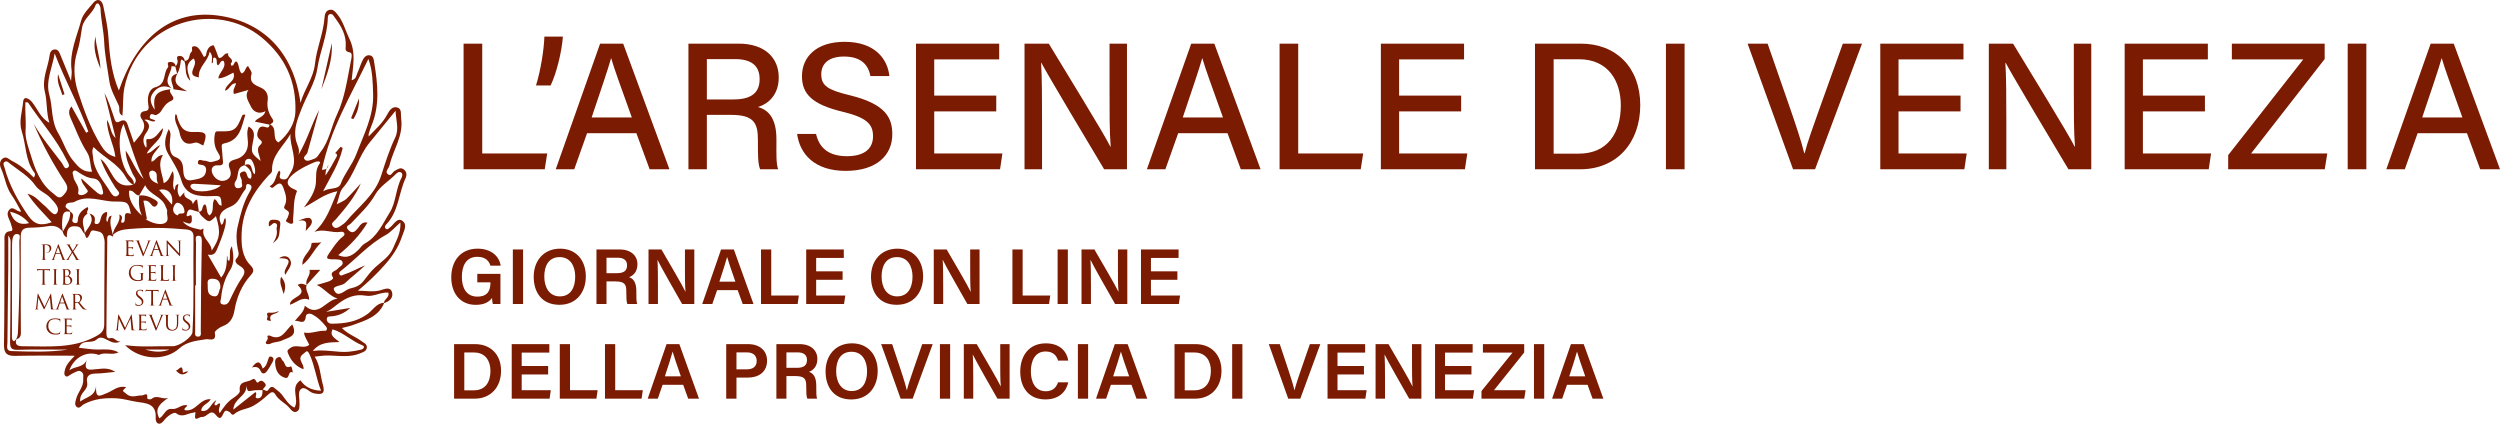 <?xml version="1.0" encoding="UTF-8"?>
<svg id="Livello_2" data-name="Livello 2" xmlns="http://www.w3.org/2000/svg" viewBox="0 0 2861.6 484.99">
  <defs>
    <style>
      .cls-1 {
        fill: #7b1b02;
        stroke-width: 0px;
      }
    </style>
  </defs>
  <g id="Livello_1-2" data-name="Livello 1">
    <g>
      <path class="cls-1" d="m530.64,49.95h21.34v125.73h74.37l-2.82,18.07h-92.89V49.95Z"/>
      <path class="cls-1" d="m613.52,97.85c5.68-18.24,9.19-42.07,9.6-55.94h21.19c-1.32,17.79-7.36,42.07-14.06,55.94h-16.73Z"/>
      <path class="cls-1" d="m671.96,152.49l-14.66,41.26h-21.17l50.76-143.8h26.42l52.95,143.8h-22.66l-15.17-41.26h-56.47Zm51.24-18.07c-13.04-36.38-20.39-56.34-23.57-67.67h-.21c-3.52,12.57-11.71,36.55-22.21,67.67h45.98Z"/>
      <path class="cls-1" d="m809.09,131.51v62.25h-21.08V49.95h57.52c29.89,0,45.85,16.26,45.85,38.66,0,18.8-10.69,29.97-23.83,33.86,10.86,3.05,21.18,11.56,21.18,36.67v6.34c0,9.86-.36,22.12,1.96,28.27h-20.61c-2.6-6.21-2.54-17.34-2.54-31.17v-2.88c0-19.58-5.44-28.2-30.74-28.2h-27.71Zm0-17.69h30.29c21.04,0,30.12-7.92,30.12-23.3s-9.52-22.87-28.23-22.87h-32.17v46.17Z"/>
      <path class="cls-1" d="m934.09,153.32c3.78,16.71,15.3,25.47,35.35,25.47,21.33,0,29.87-9.77,29.87-22.78,0-13.91-7.06-21.42-35.09-28.16-34.88-8.41-46.25-20.52-46.25-40.58,0-22.06,16.32-39.4,48.79-39.4,34.99,0,49.29,19.93,51.25,39.23h-21.66c-2.37-12.05-9.79-22.38-30.3-22.38-16.58,0-26,7.38-26,20.42s7.74,17.92,32.56,23.89c41.16,9.96,48.77,25.84,48.77,44.65,0,23.77-17.69,41.92-53.4,41.92s-52.5-19.42-55.56-42.27h21.66Z"/>
      <path class="cls-1" d="m1140.35,127.52h-71v48.17h78.04l-2.69,18.07h-96.22V49.95h95.22v18.07h-74.35v41.43h71v18.07Z"/>
      <path class="cls-1" d="m1172.71,193.75V49.95h27.76c20.12,33.37,62.77,102.38,70.57,118.02h.3c-1.43-17.81-1.32-40.92-1.32-64.43v-53.59h19.95v143.8h-26.14c-18.33-30.62-63.23-105.67-71.88-121.9h-.3c1.04,15.66,1.11,41.01,1.11,66.93v54.96h-20.04Z"/>
      <path class="cls-1" d="m1348.6,152.49l-14.66,41.26h-21.17l50.76-143.8h26.42l52.95,143.8h-22.66l-15.17-41.26h-56.47Zm51.24-18.07c-13.04-36.38-20.39-56.34-23.57-67.67h-.21c-3.52,12.57-11.71,36.55-22.21,67.67h45.98Z"/>
      <path class="cls-1" d="m1464.65,49.95h21.34v125.73h74.37l-2.82,18.07h-92.89V49.95Z"/>
      <path class="cls-1" d="m1672.47,127.52h-71v48.17h78.04l-2.69,18.07h-96.22V49.95h95.22v18.07h-74.35v41.43h71v18.07Z"/>
      <path class="cls-1" d="m1757,49.95h52.46c40.69,0,68.04,27.55,68.04,70.38s-26.63,73.43-68.81,73.43h-51.69V49.95Zm21.34,125.92h28.88c32.66,0,48.02-23.53,48.02-55.21,0-27.46-14.06-52.84-47.92-52.84h-28.97v108.04Z"/>
      <path class="cls-1" d="m1928.25,49.95v143.8h-21.34V49.95h21.34Z"/>
      <path class="cls-1" d="m2052.4,193.75l-52.04-143.8h22.92l24.58,70.7c7.23,20.91,14.17,41.37,17.37,54.81h.41c3.01-12.08,10.69-33.41,18.11-54.17l25.62-71.34h21.96l-53.74,143.8h-25.2Z"/>
      <path class="cls-1" d="m2244.12,127.52h-71v48.17h78.04l-2.69,18.07h-96.22V49.95h95.22v18.07h-74.35v41.43h71v18.07Z"/>
      <path class="cls-1" d="m2276.48,193.75V49.95h27.76c20.12,33.37,62.77,102.38,70.57,118.02h.3c-1.43-17.81-1.32-40.92-1.32-64.43v-53.59h19.95v143.8h-26.14c-18.33-30.62-63.23-105.67-71.88-121.9h-.3c1.04,15.66,1.11,41.01,1.11,66.93v54.96h-20.04Z"/>
      <path class="cls-1" d="m2523.85,127.52h-71v48.17h78.04l-2.69,18.07h-96.22V49.95h95.22v18.07h-74.35v41.43h71v18.07Z"/>
      <path class="cls-1" d="m2550.46,177.57l85.91-109.55h-81.69v-18.07h106.23v17.63l-84.25,108.1h87.24l-2.9,18.07h-110.54v-16.19Z"/>
      <path class="cls-1" d="m2708.61,49.95v143.8h-21.34V49.95h21.34Z"/>
      <path class="cls-1" d="m2767.3,152.49l-14.66,41.26h-21.17l50.76-143.8h26.42l52.95,143.8h-22.66l-15.17-41.26h-56.47Zm51.24-18.07c-13.04-36.38-20.39-56.34-23.57-67.67h-.21c-3.52,12.57-11.71,36.55-22.21,67.67h45.98Z"/>
    </g>
    <g>
      <path class="cls-1" d="m572.81,347.98h-8.68c-.49-1.67-.79-4.04-.95-6.95-3.21,4.59-9.06,7.92-18.63,7.92-18.08,0-28.02-13.69-28.02-31.46,0-18.74,10.69-32.86,30.09-32.86,15.53,0,24.88,8.65,26.48,19.48h-11.71c-1.57-5.14-5.46-10.15-14.95-10.15-13.4,0-17.77,11.01-17.77,23.01s4.74,22.54,17.71,22.54,14.97-8.46,14.97-15.74v-.6h-15.02v-9.71h26.49v34.52Z"/>
      <path class="cls-1" d="m598.73,285.54v62.44h-11.71v-62.44h11.71Z"/>
      <path class="cls-1" d="m670.55,316.5c0,17.31-10.16,32.38-30.23,32.38s-29.43-14.23-29.43-32.12,11.03-32.12,30.26-32.12c18.03,0,29.41,12.94,29.41,31.86Zm-47.53,0c0,12.64,5.88,22.75,17.76,22.75,12.86,0,17.63-10.7,17.63-22.59s-5.42-22.37-17.77-22.37-17.62,9.65-17.62,22.21Z"/>
      <path class="cls-1" d="m694.22,322.13v25.85h-11.49v-62.44h26.4c13.35,0,20.51,7.31,20.51,16.99,0,8.29-4.59,12.96-9.61,14.74,3.78,1.22,8.37,4.64,8.37,15.7v2.94c0,4.23-.04,9.24.88,12.06h-11.17c-1.11-2.71-1.22-7.45-1.22-13.81v-1.06c0-7.53-1.99-10.98-12.45-10.98h-10.21Zm0-9.45h12.09c8.13,0,11.44-3.08,11.44-8.92s-3.66-8.77-10.91-8.77h-12.62v17.69Z"/>
      <path class="cls-1" d="m742.32,347.98v-62.44h14.75c8.2,14.22,24.35,41.48,27.43,48.28h.15c-.67-7.03-.64-17.53-.64-27.76v-20.52h10.72v62.44h-13.96c-7.24-12.66-24.7-43.21-28.07-50.35h-.15c.45,6.03.55,18.08.55,29.3v21.05h-10.79Z"/>
      <path class="cls-1" d="m820.84,332.08l-5.5,15.9h-11.55l21.56-62.44h14.64l22.49,62.44h-12.35l-5.75-15.9h-23.53Zm20.89-9.7c-4.95-14.29-7.93-22.81-9.39-28.13h-.09c-1.54,5.86-4.84,15.92-8.82,28.13h18.29Z"/>
      <path class="cls-1" d="m871.08,285.54h11.71v52.74h31.61l-1.41,9.71h-41.91v-62.44Z"/>
      <path class="cls-1" d="m964.48,320.28h-30.27v18h33.34l-1.42,9.71h-43.32v-62.44h43.04v9.71h-31.64v15.33h30.27v9.7Z"/>
      <path class="cls-1" d="m1056.64,316.5c0,17.31-10.16,32.38-30.23,32.38s-29.43-14.23-29.43-32.12,11.03-32.12,30.26-32.12c18.03,0,29.41,12.94,29.41,31.86Zm-47.53,0c0,12.64,5.88,22.75,17.76,22.75,12.86,0,17.63-10.7,17.63-22.59s-5.42-22.37-17.77-22.37-17.62,9.65-17.62,22.21Z"/>
      <path class="cls-1" d="m1068.82,347.98v-62.44h14.75c8.2,14.22,24.35,41.48,27.43,48.28h.15c-.67-7.03-.64-17.53-.64-27.76v-20.52h10.72v62.44h-13.96c-7.24-12.66-24.7-43.21-28.07-50.35h-.15c.45,6.03.55,18.08.55,29.3v21.05h-10.79Z"/>
      <path class="cls-1" d="m1158.84,285.54h11.71v52.74h31.61l-1.41,9.71h-41.91v-62.44Z"/>
      <path class="cls-1" d="m1222.29,285.54v62.44h-11.71v-62.44h11.71Z"/>
      <path class="cls-1" d="m1237.94,347.98v-62.44h14.75c8.2,14.22,24.35,41.48,27.43,48.28h.15c-.67-7.03-.64-17.53-.64-27.76v-20.52h10.72v62.44h-13.96c-7.24-12.66-24.7-43.21-28.07-50.35h-.15c.45,6.03.55,18.08.55,29.3v21.05h-10.79Z"/>
      <path class="cls-1" d="m1347.68,320.28h-30.27v18h33.34l-1.42,9.71h-43.32v-62.44h43.04v9.71h-31.64v15.33h30.27v9.7Z"/>
      <path class="cls-1" d="m519.76,393.9h23.92c17.97,0,29.85,11.97,29.85,30.49s-11.55,31.95-30.32,31.95h-23.45v-62.44Zm11.71,52.86h11.14c12.91,0,18.78-9.46,18.78-22.29,0-10.93-5.44-20.99-18.72-20.99h-11.21v43.29Z"/>
      <path class="cls-1" d="m627.42,428.63h-30.27v18h33.34l-1.42,9.7h-43.32v-62.44h43.04v9.7h-31.64v15.33h30.27v9.71Z"/>
      <path class="cls-1" d="m640.75,393.9h11.71v52.74h31.61l-1.41,9.7h-41.91v-62.44Z"/>
      <path class="cls-1" d="m692.48,393.9h11.71v52.74h31.61l-1.41,9.7h-41.91v-62.44Z"/>
      <path class="cls-1" d="m758.45,440.44l-5.5,15.9h-11.55l21.56-62.44h14.64l22.49,62.44h-12.35l-5.75-15.9h-23.53Zm20.89-9.7c-4.95-14.29-7.93-22.81-9.39-28.13h-.09c-1.53,5.86-4.84,15.92-8.82,28.13h18.29Z"/>
      <path class="cls-1" d="m831.26,393.9h25.1c12.88,0,21.65,7.23,21.65,18.93,0,13.09-9.75,19.39-22.03,19.39h-12.99v24.12h-11.74v-62.44Zm11.74,28.87h11.73c7.04,0,11.41-3.01,11.41-9.69s-4.84-9.73-11.11-9.73h-12.03v19.42Z"/>
      <path class="cls-1" d="m900.17,430.48v25.85h-11.49v-62.44h26.4c13.35,0,20.51,7.31,20.51,16.99,0,8.29-4.59,12.96-9.61,14.74,3.78,1.22,8.37,4.64,8.37,15.7v2.94c0,4.23-.04,9.24.88,12.06h-11.17c-1.11-2.71-1.22-7.45-1.22-13.81v-1.06c0-7.53-1.99-10.98-12.45-10.98h-10.21Zm0-9.45h12.09c8.13,0,11.44-3.08,11.44-8.92s-3.66-8.77-10.91-8.77h-12.62v17.69Z"/>
      <path class="cls-1" d="m1004.63,424.85c0,17.31-10.16,32.38-30.23,32.38s-29.43-14.23-29.43-32.12,11.03-32.12,30.26-32.12c18.03,0,29.41,12.94,29.41,31.86Zm-47.53,0c0,12.64,5.88,22.75,17.76,22.75,12.86,0,17.63-10.7,17.63-22.59s-5.42-22.37-17.77-22.37-17.62,9.66-17.62,22.21Z"/>
      <path class="cls-1" d="m1030.88,456.34l-22.27-62.44h12.58l9.87,29.63c2.95,8.87,5.47,16.91,6.88,23.06h.18c1.29-5.58,4.11-13.9,7.18-22.82l10.32-29.86h11.98l-22.92,62.44h-13.82Z"/>
      <path class="cls-1" d="m1087.58,393.9v62.44h-11.71v-62.44h11.71Z"/>
      <path class="cls-1" d="m1103.22,456.34v-62.44h14.75c8.2,14.22,24.35,41.48,27.43,48.28h.15c-.67-7.03-.64-17.53-.64-27.76v-20.52h10.73v62.44h-13.96c-7.24-12.66-24.7-43.21-28.07-50.35h-.15c.45,6.03.55,18.08.55,29.3v21.05h-10.79Z"/>
      <path class="cls-1" d="m1222.82,437.62c-2.6,11.29-11.08,19.57-26.21,19.57-19.41,0-28.79-14.07-28.79-31.79s9.58-32.4,29.33-32.4c15.97,0,24.01,9.29,25.64,19.73h-11.71c-1.62-5.49-5.37-10.41-14.33-10.41-12.04,0-16.79,10.87-16.79,22.67,0,11.14,4.29,22.87,17.16,22.87,9.09,0,12.36-5.77,13.94-10.24h11.77Z"/>
      <path class="cls-1" d="m1245.5,393.9v62.44h-11.71v-62.44h11.71Z"/>
      <path class="cls-1" d="m1271.58,440.44l-5.5,15.9h-11.55l21.56-62.44h14.64l22.49,62.44h-12.35l-5.75-15.9h-23.53Zm20.89-9.7c-4.95-14.29-7.93-22.81-9.39-28.13h-.09c-1.53,5.86-4.84,15.92-8.82,28.13h18.29Z"/>
      <path class="cls-1" d="m1344.39,393.9h23.92c17.97,0,29.85,11.97,29.85,30.49s-11.55,31.95-30.32,31.95h-23.45v-62.44Zm11.71,52.86h11.14c12.91,0,18.78-9.46,18.78-22.29,0-10.93-5.44-20.99-18.72-20.99h-11.21v43.29Z"/>
      <path class="cls-1" d="m1422.1,393.9v62.44h-11.71v-62.44h11.71Z"/>
      <path class="cls-1" d="m1474.57,456.34l-22.27-62.44h12.58l9.87,29.63c2.95,8.87,5.47,16.91,6.88,23.06h.18c1.29-5.58,4.11-13.9,7.18-22.82l10.32-29.86h11.98l-22.92,62.44h-13.82Z"/>
      <path class="cls-1" d="m1561.22,428.63h-30.27v18h33.34l-1.42,9.7h-43.32v-62.44h43.04v9.7h-31.64v15.33h30.27v9.71Z"/>
      <path class="cls-1" d="m1574.54,456.34v-62.44h14.76c8.2,14.22,24.35,41.48,27.43,48.28h.15c-.67-7.03-.64-17.53-.64-27.76v-20.52h10.73v62.44h-13.96c-7.24-12.66-24.7-43.21-28.07-50.35h-.15c.45,6.03.55,18.08.55,29.3v21.05h-10.79Z"/>
      <path class="cls-1" d="m1684.29,428.63h-30.27v18h33.34l-1.42,9.7h-43.32v-62.44h43.04v9.7h-31.64v15.33h30.27v9.71Z"/>
      <path class="cls-1" d="m1695.73,447.65l35.55-44.05h-33.88v-9.7h47.26v9.56l-34.58,43.18h36.15l-1.51,9.7h-48.98v-8.68Z"/>
      <path class="cls-1" d="m1767.56,393.9v62.44h-11.71v-62.44h11.71Z"/>
      <path class="cls-1" d="m1793.64,440.44l-5.5,15.9h-11.55l21.56-62.44h14.64l22.49,62.44h-12.35l-5.75-15.9h-23.53Zm20.89-9.7c-4.95-14.29-7.93-22.81-9.39-28.13h-.09c-1.53,5.86-4.84,15.92-8.82,28.13h18.29Z"/>
    </g>
    <g>
      <path class="cls-1" d="m136.06,103.65c-8.13-19.16-10.57-39.35-11.84-59.96-.75-12.29-3.5-24.49-5.96-36.61-1.56-7.69-6.92-9.37-11.56-3.75-5.19,6.3-11.8,12.68-13.79,20.11-4.99,18.63-13.73,36.74-10.94,56.96.42,3.05-.29,6.25-.65,12.21-4.96-12.08-8.75-21.34-12.56-30.6-1.08-2.61-2.31-5.28-5.59-5.42-3.88-.16-5.85,2.9-6.22,5.86-1.78,14.2-9.3,27.99-5.65,42.44,2.95,11.66,1.5,23.53,5.21,35.66-10.42-5.75-13.51-15.96-19.77-23.59-3.25-3.95-9.62-8.01-10.28-.33-.96,11.1-5.2,22.45-1.55,33.7,5.1,15.73,3.86,33.42,14.57,47.46.88,1.16,1.03,3.27-.85,5.43-7.43-7.67-15.63-14.36-25.17-19.2-3.23-1.64-6.17-5.52-10.22-2.68-4.12,2.88-3.69,7.99-2.1,11.43,4.61,9.99,5.57,21.35,12.21,30.6,4.13,5.76,7.17,12.31,10.91,18.85-5.47.6-9.2-7.2-13.7-2.07-4.07,4.64-.31,9.79,1.45,14.58.71,1.94,1.11,4,1.82,5.94.71,1.93.66,3.63-1.67,3.85-8.47.8-7.01,7.19-7.03,12.51-.18,39.15.06,78.31-.57,117.46-.17,10.31,3.53,13.09,13.2,12.86,22.01-.53,44.04-.17,67.8-.17-5.5,5.79-10.23,10.44-11.47,17.13-.38,2.03-1.03,4.34.66,5.92,2.02,1.89,3.75-.12,5.47-1.08,1.51-.84,2.93-1.93,4.52-2.52,2.76-1.03,5.44-3.53,8.64-.92,2.89,2.35,1.67,5.27,1.87,8.32.59,8.77-5.95,14.53-7.95,22.09-.9,3.39-2.52,7.28.57,9.71,3.24,2.55,5.38-1.66,7.92-3.03,12.05-6.49,25.29-7.63,38.38-6.8,7.03.45,14.17,2.61,21.32,3.82,10.79,1.83,23.8,1.17,22.71,18.89-.35,5.67,4.27,9.71,9.84,2.19,3.34-4.51,10.99-9.82,13.49-7.92,7.61,5.77,13.26-.14,19.67-.57,1.04-.07,2.96-1.94,2.43.92-2.09,11.07,4.33,3.48,7.63,3.91,5.64.74,9.67-10,15.67-2.38,8.74,11.1,7.27-7.79,13.45-4.39,1.15.63,2.46.88,3.29,2.05,1.04,1.47,2.58,3.11,4.2,1.65,6.31-5.66,14.94-5.73,21.86-9.5,6.29-3.43,11.95-8.25,17.33-13.08,3.27-2.93,5.76-4.11,8.19.1,3.94,6.85,11.64,9.61,16.38,15.61,1.81,2.29,4.38,5.38,7.79,3.95,3.77-1.58,3.33-5.64,3.42-9.11.14-5.51-1.86-13.04.96-16.09,4.88-5.27,9.79,2.92,15.17,4.09,10.29,2.24,13.44.23,10.54-10.06-2.97-10.51-2.95-21.76-9.29-31.84,6.58-.86,11.84-1.49,17.42-1.3,11.65.4,23.57,2.29,34.85-2.59,3.1-1.34,6.99-2.26,7.4-6.43.41-4.26-3.46-5.37-6.17-7.45-6.83-5.25-15.57-7.82-22.34-14.99,5.17-1.39,9.22-2.15,13.03-3.57,13.97-5.21,28.84-9.26,35.28-25.05,6.42-1.75,10.87-6.49,9-12.51-2.09-6.72-9.02-3.23-13.5-2.02-8.57,2.3-16.87.37-25.52.42,11.26-9.33,21.32-18.89,30.83-29.63,8.81-9.94,15.51-19.98,19.54-32.11,1.97-5.94,6.92-13.73.52-18.24-5.97-4.2-9.57,4.22-14.04,7.43-1.56,1.12-3.07,3.51-5.21,1.32-1.47-1.5-.39-3.39.8-4.61,14.23-14.66,14.02-35.34,21.98-52.6,1.77-3.84,1.62-7.59-1.9-10.32-3.84-2.98-6.98-.19-10.38,1.58-2.68,1.39-4.25,7.23-8.13,3.63-3.23-2.99,1.22-6.17,1.96-9.34,4.22-18.16,16.4-34.31,13.52-54.28-.67-4.63,1.27-10.99-4.56-12.58-5.92-1.62-9.29,4.1-11.6,8.46-5.15,9.71-13.25,16.52-20.99,24.74,0-1.72-.17-2.46.03-3.08.94-2.96,1.81-5.96,3.01-8.82,9.98-23.73,7.31-48.05,3.35-72.4-.59-3.6-.92-8.36-5.82-8.65-4.32-.25-6.54,3.56-8.14,7.04-2.02,4.39-3.39,9.08-5.4,13.47-1.28,2.81-1.28,6.8-6.54,8.1,1.62-16.44,5.14-31.77-2.7-47.77-4.41-9.01-6.82-19.19-13.38-27.35-2.39-2.97-4.87-6.42-9.26-5.45-4.51,1-5.45,5.41-5.71,9.04-1.3,18.01-8.99,34.69-10.88,52.48-1.77,16.63-12.31,29.52-16.63,44.96-8.08-60.27-45.02-93.66-95.32-100.09-51.85-6.63-91.74,24.74-112.56,85.99Zm-79.63,4.79c-4.48-15.82,3.68-31.39,6.14-47.34,11.71,30.84,27.66,59.14,38.54,89.52-.83.45-1.67.89-2.5,1.34-5.52-9.9-11.04-19.8-16.8-30.14-3.78,4.45-3.05,8.73-1.03,13.21,6,13.24,10.89,27.02,18.83,39.3,4.37,6.75,3.11,14.71,5.86,22.18-10.39.91-15.76-5.41-21.44-12.21-8.04-9.61-11.33-21.61-17.48-31.99-8.21-13.87-6.02-29.4-10.12-43.85Zm108.86,28.71c5.01-1.37,7.85,3.37,12.64,1.34-1.51-2.77-7.56-1.03-6.37-5.54,1.37-5.17,5.15-.04,7.66-1.46,2.08-1.18,3.8-2.05,5.26-4.39,2.81-4.5,5.4-8.93,11.22-11.54,7.94-3.56-3.93-8.66-.59-13.46-16.42,2.24-20.38,7.09-17.96,23.5-4.92-7.09-6.68-13.24-1.67-19.71,5.62-7.26,12.72-8.84,21.01-4.77-10.62-8.42-.15-16.95-.13-25.42,1.45.17,2.9.34,4.35.51.66,2.71,1.33,5.41,1.99,8.12-11.72,3.4-4.33,11.51-4.1,17.86,5.2.77,10.39,1.53,15.59,2.3-7.6-4.8-17.52-7.74-11.36-19.89,2.54-4.34,3.43-9.1,4-14.06.6-5.15,2.86-.09,4.32-.44,2.52,7.32-.51,16.45,6.84,22.33-2.32-9.04-7.94-18.27,3.72-25.5,3.31,4.84.34,9.06-1.01,12.92-2.33,6.69,1.63,7.6,6.95,8.8-1.14-12.13,10.51-18.02,12.29-29.59,4.28,4.89,2.33,9.38,2.39,13.57,3.28-1.11-.45-6.18,3.25-6.88,4.4,2.06,1.09,6.69,3.72,9.02,2.93-.98,2.6-6.12,6.71-5.06,3.81,8.19-5.49,12.64-6.06,20.04,7.22-.5,12.42-4.42,17.24-6.63,3.53,10.11-8.64,12.19-9.63,20.8,5.59-1.47,6.28-9.01,12.74-8.54-1.15,4.2-4.35,7.56-2.53,12.25,5.58-1.57,11.12-3.12,16.66-4.68-4.98,7.03.19,13.32,2.68,18.83,2.72,6.03,8.94,9.54,16.74,5.49-1.86,7.21-9.21,7.18-12.17,11.94,5.62,1.16,11.24,2.31,16.86,3.47-.42,2.39-.94,4.12-4.47,2.87-3.25-1.15-6.87-1.32-8.45,3.25-1.3,3.75-2.29,7.22,1.22,10.44,2.35,2.15,4.88,3.21.4,7.35-4.49,4.15-.02,11.28,1.06,17.69-11.07-9.18-11.32-9.23-8.32-24.26,1.24-6.23,1.35-11.33-5.38-15.18-2.65,6.21-1.11,12.1-.8,17.73.61,10.98-5.69,17.81-14.62,19.96-7.67,1.85-8.33,5.46-6.24,10.58,2.49,6.09,1.07,10.77-4.12,13.05-6.21,2.72-11.95-.86-14.99-6.1-3.01-5.18-1.71-11.34,5.57-10.78,7.73.6,5.71-3.75,5.52-7.57-.22-4.47-.78-8.92-1.12-13.38-.17-2.17.03-3.62,3.01-4.21,18.09-3.59,19.6-18.96,24-32.67-2.95-.93-3.54.65-3.96,1.7-6.18,15.61-8.78,17.69-25.28,17.18-4.57-.14-5.25-.25-5.98,5.13-.97,7.19.44,13.9,3.67,18.76,6.58,9.9-.79,9.25-6.34,11.07-3.41,1.12-5.96-1.49-9.03-1.32-2.48.14-6.11-2.74-7.21.99-1.27,4.32,3.24,3.25,5.52,4.05,2.66.93,3.91,2.76,3.74,5.5-.65,10.11-8.76,10.09-15.76,11.61-6.9,1.5-9.4-2.24-10.17-8.3-.91-7.06.58-14.21-9.33-18.07-6.98-2.72-6.63-12.04-6.07-19.56.27-3.67,1.73-7.54-1.43-12.34-4.85,9.87-5.81,19.47-.84,27.97,5.7,9.75,11.93,19.03,15.06,30.08,5.08,17.95,19.54,19.13,34.59,18.59,10.94-.4,10.94-.62,11.72,10.93-4.57-.19-4.08-5.8-8.19-7.48-3.9,5.62.64,13.93-5.69,18.67-4.37-3.12-1.97-9-4.93-12.72-4.67.9-1.57,8.59-7.24,8.37-.67-4.6-1.33-9.2-2.01-13.93-3.22.84-3.43,3.75-5.09,5.35.02-7.09-10.99-4.76-9.55-13.56-2.35,2.59-3.65,4.02-4.99,5.51-3.53-4.7-3-9.74-1.74-14.96-4.72,1.04-3.16,4.75-4.53,6.98-4.06-6.57,1.33-13.93-2.03-21.68-3.29,5-3.88,11.15-10.33,13.67-1.25-10.79-7.74-20.84-.83-32.12-6.7-.29-7.94,6.18-13.12,7.72-.93-8.03,5.74-12,10.07-19.27-6.62,3.02-8.99,8.48-15.57,9.82,5.41-10.51,17.72-15.52,18.71-29.11-5.88,5.1-8.36,13.35-17.8,12.53-3.12-.27.15,6.13-1.62,9.93-4.48-5.57-3.43-11.94-.54-16.01,4.4-6.19,6.44-10.87-1.4-16Zm106.72,147.16c.66,3.61,2.73,7.36-1.19,11.47-3.13,3.28-.09,6.33,3.75,8.64,4.79,2.88,7.33,6.39,2.89,12.77-5.83,8.38-10.32,17.78-14.75,27.04-1.95,4.07-4.91,5.11-8.23,4.12-3.65-1.09-1.74-4.51-1.46-7.13,1.22-11.45,3.94-22.16,10.41-32.13,5.25-8.09,3.76-17.82,2.04-27.27-3.96,5.02-1.24,11.17-2.94,16.71-3.49-.53-1.04-3.61-2.75-5.78-.19,8.84-.12,17.23-6.63,24.99-5.07-8.72-9.86-16.96-15.31-26.32,7.5,1.68,9.24-2.78,11.11-7.25q12.29-29.45,8.84-34.57c-2.51,2-1.06,6.23-4.36,7.79-4.35-8.66-2.01-16.02,10.36-20.83,10.06-3.91,11.23-13.22,16.95-19.59,1.76-1.96-.4-7.87,4.54-6.01,4.7,1.77,1.88,6.31.36,8.89-7.11,12.06-10.27,25.39-13.45,38.76-2.04,8.57-1.77,17.06-.18,25.71Zm-34.34,39.99c-.69-5.91,5.13-5.45,7.99-5.02,5.02.76,7,5.04,6.47,10.49-2.19,3.68-1.13,11.55-9.13,8.91-6.82-2.26-4.74-9.28-5.34-14.38Zm-7.87-61.33c-7.21-1.83-15.03-2.49-20.66-9.41,4.88,1.25,11.11,6.3,10.43-4.05-.08-1.27-.24-3.69-1.66-3.17-2.8,1.04-5.32,2.9-3.85-2.3.76-2.7,2.08-5.24,5.92-3.71,2.44.97,5.05,1.52,7.59,2.24,1.05,1.63,1.92,3.47,3.29,4.75,8.41,7.84,8.46,7.79,16.31.1,5.6,17.97,4.87,25.09-4.87,39.44-.5-9.72-11.21-13.53-9.5-23.72.54-3.24-2.14.05-2.99-.17Zm-3.6,122.35c-3.9-.21-2.77-4.18-2.79-6.67-.11-17.32-.06-34.64-.06-51.96.29,0,.58,0,.88,0,0-16.28-.13-32.56.12-48.84.04-2.89-1.99-8.33,3.24-8,4.03.26,3.39,5.41,3.36,8.75-.19,16.97-.61,33.94-.8,50.92-.18,16.28-.11,32.57-.35,48.85-.04,2.73,1.33,7.24-3.59,6.97Zm-22.46-138.79c-3.93-.7-5.71-4.23-5.57-7.04.14-2.95,2.6-7.83,5.4-7.39,3.51.56,7.07,3.84,7.51,9.26,1.02,5.63-6.92.74-7.34,5.17Zm83.54-42.04c-.67-.09-1.3-.07-1.85-.26-3.89-1.35-1.85-9.8-7.72-7.69-6.83,2.47-.22,7.61-.92,11.47-.43,2.39,2.14,5.74-1.88,6.97-1.49.45-3.91.71-4.75-.12-2.15-2.14-2.13-5.23-.39-7.64,4.11-5.68.08-16.08,10.48-18.04,0-.04,0-.09,0-.13,5.07,3.89,9.29,8.13,7.02,15.45Zm-7.03-15.71c-.08-3.05.1-6.28,3.78-6.9,3.76-.63,4.96,2.7,6.17,5.56,1.62,3.83,2.31,7.77,1.51,11.94-5.18-2.12-1.19-14.28-11.46-10.6Zm-27.43,23.33c-6.59,7.08-26.7,9.18-32.73,4.35-.98-.79-2.2-2.19-2.12-3.22.2-2.65,2.94-2.91,4.68-2.85,9.5.34,18.98,1.04,30.17,1.72Zm-88.66,17.66c4.38-.7,6.72,1.38,8.55,3.86,2.25,3.06,4.65,4.47,7.13.79,2.21-3.28-1.29-5.04-3.16-6.14-5.27-3.09-10.96-5.3-17.33-4.42-.73,7.88-.54,15.62,3.14,22.9.18.18.32.32.42.42-.1-.1-.24-.24-.42-.42-9.96-8.25-15.97-19.89-14.67-28.46,5.24-1.28,6.66,5.76,11.48,5.34,1.99-3.38,4-6.79,6.86-11.65,5.14,11.41,19.68,12.68,23.64,25.05.51,1.59,1.86,3.32,1.55,4.69-1.06,4.64,3.35,10.81-3.13,13.86-5.14,2.41-15.63-.46-21.74-4.94.5.08,1.06.03,1.68-.19-1.38-7.11-2.69-13.84-4.02-20.69Zm-1.05,17.6s0,0,0,0c0,0,0,0,0,0,0,0,0,0,0,0Zm-26.6-1.87c2.22,9.4-7.13,14.78-7.28,23.52,0,0,0,0,0,0-1.63-7.21-4.64-14.28-1.43-22.18-4.77.77-3.25,5.09-5.18,7.32-2.51-4.06,1.05-7.66-.29-11.6-6.12,1.02-6.45,6.1-7.82,10.45-.65,2.06-1.97,3.76-4.43,3.4-2.59-.38-1.74-2.4-1.52-4.01.66-4.75-2.2-6.8-6.13-8.02,6.72,9.62-1.78,15.49-5.41,22.56-.37-7.65-6.29-16.04,3.12-22.37-2.08-2.49,2.41-4.86.12-7.56-6.14,3.2-10.8,7.41-11.14,14.78-.12,2.49-.7,3.97-3.51,3.46-2.56-.46-3.31-1.94-2.61-4.41.95-3.36,1.23-6.58-2.49-8.43-.71-3.32-6.96-3.44-5.16-7.62,1.73-4,7-2.15,9.74-3.67,15.69-8.72,30.97-.36,46.39-.4,13.99-.03,15.74-.08,18.31,14.13-12.51-4.9-2.38,10.83-10.62,10.13-1.81-2.29,3.58-6.98-2.67-9.49Zm-64.55,19.5c-1.37-5.42-1.01-10.87-.37-16.39.66-5.7,3.43-7.54,8.61-6.08.97,8.84-4.45,15.36-8.23,22.48Zm109.24-54.64c-8.66-2.81-10.17-7.28-10.39-12.04-.09-1.96,2.54-3.65,4.64-2.86,7.21,2.71,1.6,9.1,5.75,14.9Zm.94,7.04c9.99-2.57,16.83,4.49,14.68,16.84-5.59-6.42-10.08-11.57-14.68-16.84Zm-17.7-12.48c-9.23-9.32-13.3-21.97-20.57-32.58.05,9.73,4.12,17.97,7.85,26.44,1.6,3.62,6.56,7.69,1.49,12.22.4-4.44-2.76-7-5.36-10.04-10.7-12.52-14.74-44.21-6.42-59.05,7.59,21.96,13.55,43.1,23,63.01Zm-20.68-2.54c2.19,3.81,4.69,7.24,8.86,8.99-24.07,6.15-23.74-19.29-37.53-29.52,4.55,12.9,10.85,22.96,17.1,33.08,1.74,2.82,7.04,6.08,2.21,9.22-3.79,2.46-6.79-2.18-8.68-5.33-7.51-12.49-18.34-23.33-19.23-39.19-.18-3.3-1.99-6.5.56-11.29,12,12.09,28.01,18.88,36.72,34.05Zm-36.76,1.93c7.44.74,9.69,8.86,10.91,14.94,1.07,5.33-3.98,3.52-6.15,1.73-6.06-4.99-11.72-10.48-18.77-16.89.42,5.94,3.57,8,5.14,10.94.9,1.68,3.56,3.3,1.64,5.25-2.15,2.18-5.23,3.65-8.47,2.84-2.87-.72-1.6-3.02-1.48-5.06.38-6.2-5.28-10.32-5.92-16.25-.22-2-1.7-4.28.05-5.87,1.85-1.68,3.93-.07,5.56,1.03,5.34,3.62,10.45,6.65,17.48,7.35Zm-71.76-26.7c-2.66-8.75-6.66-19.03-5.99-28.62.75-10.62-.74-21.26-.21-31.96,1.88.21,2.86.05,3.09.39,14.69,22.02,32.59,41.9,44.27,65.95,1.47,3.02,4.69,6.86.53,8.92-3.25,1.61-4.33-3.41-6.07-5.7-11.19-14.71-23.07-28.93-32.29-44.91,9.96,23.75,22.22,45.96,36.14,67.13,4.68,7.11,1.31,10.87-2.51,15.02-4.62,5.03-8,.02-11.37-2.49-14.66-10.89-20.79-27.96-25.59-43.73Zm-30.12,14.08c-.59-2.21-2.4-4.9.41-6.51,2.55-1.46,4.52,1.08,6.3,2.46,10.02,7.78,21.3,14.15,28.75,24.86,4.28,6.16,11.71,8.31,16.69,13.66,4.99,5.36,12.38,12.23,7.59,18.03-3.4,4.11-9.26-5.13-13.73-8.65-5.9-4.65-10.22-11.38-19.72-13.8,8.31,12.83,18.51,22.23,27.78,32.63-12.26,4.41-19.64,2.97-26.96-7.57-11.75-16.93-21.72-34.94-27.11-55.1Zm6.34,50.62c9.59,2.24,16.15,6.52,21.77,13.11q-16.04,4.27-21.77-13.11Zm2.19,140.37c.02-33.93.06-67.86.12-101.8,0-1.73.07-3.46.24-5.19.35-3.62,1.58-8,5.28-7.88,5.34.16,2.76,5.38,2.83,8.21.84,34.62-.15,69.21-1.57,103.8-.13,3.06-.59,5.95-2.15,8.59-1.33,1.22-2.76,3.7-4.24.42-.8-1.77-.51-4.09-.51-6.16Zm-.6,19.17c-6.68-.22-4.59-5.92-4.57-9.54.18-28.03.66-56.07.95-84.1.13-12.36.02-24.72.02-38.66,3.41,4.27,2.65,7.48,2.65,10.45-.07,37.04-.03,74.09-.57,111.12-.11,7.32,1.47,9.56,9.13,9.3,18.94-.64,37.92-.21,56.89-.21-21.28,3.13-42.89,2.37-64.49,1.64Zm13.33-5.52c-5.71.01-9.43-1.05-7.94-7.69,3.51-1.39,5.52-2.83,5.46-7.92-.4-36.51.04-73.03-.17-109.54-.04-7.56,2.73-10.49,10.13-10.57,7.19-.08,14.45-.6,21.54-1.77,7.08-1.17,12.29.98,16.42,6.41,0,0,0,.01,0,.02.68,2.38,1.31,4.82,4.75,6.46-.66-9.91,2.97-14.23,12.45-12.38,4.75.92,4.69,5.92,7.76,8.13-.01.03-.02.05-.04.08,1.49,1.59,1.3,8.75,5.33,1.86,1.51-2.59,1.3-6.55,5.79-5.49,3.91.93,8.61.95,10.34,5.64.94,2.53,1.58,5.34,1.57,8.02-.11,31.08-.57,62.16-.45,93.23.03,8.11-3.3,10.85-10.52,14.65-26.46,13.92-54.51,10.81-82.44,10.87Zm273.95,54.05c-.31,3.15-2.3,5.54-5.17,5.53-5.56,0,.4-5.25-2.88-7.05-8,6.34-16.02,12.7-25.22,20,.48-12.92,15.81-15.39,14.91-27.34,1.42,6.92,1.37,6.66,7.61,5.5,3.56-.66,7.29-.38,10.95-.49-.05,1.28-.06,2.57-.19,3.84Zm67.24-3.14c-10.49-.51-18.09-3.79-23.68-11.91-12.57,8.26-.7,21.53-6.84,31.21-9.14-3.86-11.73-14.31-19.49-19.63-3.8-2.6-6.3-7.43-10.47-.64-1.74,2.84-4.09-.41-6.22-.1.62-2.65,5.31-4.33,2.42-7.45-1.53-1.65-3.82-4.8-7.54-1.28-2.85,2.7-2.53-6.29-7.46-2.91-5.25,3.59-15.48.95-13.8,12.87.33,2.36-4.33,6.14-7.42,8.13-6.61,4.26-11,10.31-15.58,17.38-2.48-4.21.68-7.52.42-10.88-2.5-1.65-3.95,4.4-6.44.92-.39-.54,1.01-2.35,2.18-4.87-6.89,3.72-7.79,14.08-17.27,12.12.04-6.92,8.02-7.61,10.75-13.26-12.73-.96-17.15,15.17-29.75,12.5-1.23-2.71,2.77-3.24,2.79-5.56-6.41-1.53-10.83,5.06-17.41,4.24-7.56-.93-8.8,7.68-14.4,10.76-6.27-11.98,1.93-17.58,10.44-23.59-6.59,2.68-12.98-3.88-19.05,1.1-1.83,1.5-5.41.53-5.23-.91.93-7.3-4.16-2.78-5.88-2.87-6.14-.3-12.02,3.8-18.44-2.1-3.81-3.51-5.24-1.95.11-7.32-8.81-2.28-15.43,4.05-21.55,6.61-9.34,3.91-13.44,6.54-12.83-7.93-1.22,12.27-11.27,12.34-18.14,17.8-.61-5.48,1.86-8.78,4.32-11.79,2.67-3.27,4.52-5.89,3.53-10.89-1.16-5.89,2.41-9.37,9.21-9.38,7.03-.01,14.05-1.12,23.09-1.93-8.22-5.31-15.1-3.56-22.01-3.07-6.09.43-15.05,3.23-10.67-10.45-4.49,9.26-13.49,6.68-19.95,11.86,5.16-14.34,18.43-21.76,31.22-18.56,1,.25,2.27,1.07,2.93.71,6.78-3.65,14.41.93,22.26-2.79-7.86-4.25-15.41-3.38-23.11-3.25-7.34.12-14.7-1.28-22.26-2.03,3.73-10.81,14.18-3.77,20.55-9.71,7.75-7.23,16.03,9.02,27.17,2.24-5.54,1.29-6.43-5.1-12.05-3.49-3.84,1.1-4.27-3.5-4.24-6.69.26-34.65.47-69.3.98-103.94.05-3.27-1.24-10.32,6.53-5.69.14-.31.41-.62.39-.91-.02-.3-.31-.59-.49-.88,5.16-5.44,12.08-6.29,18.93-6.9,21.77-1.93,43.52-1.51,65.29.54,5.73.54,8.16,3.07,8.08,8.43-.54,36.36.89,72.75-1.2,109.09-.33,5.67-14.99,16.24-22.59,16.12-18.12-.28-36.28,1.32-54.54-1.21,16.4,16.87,45.35,18.8,62,3.8,8.94-8.05,19.75-8.78,30.68-10.58,3.32-.55,12.42,3.55,9.98-7.39-.41-1.84,5.44-6.26,9.09-7.57,8.74-3.13,12.05-9.8,13.44-17.89,2.63-15.29,8.32-28.98,18.84-40.63,3.02-3.34,4.27-6.36-.49-11.16-9.85-9.95-10.64-23.39-10.1-36.84,1.07-26.42,13.55-47.4,30.9-66.14,1.61-1.74,4-2.9,3.91-5.76-.58-17.48,13.42-27.72,21.1-41.57-1.24,15.06,9.91,29.93-.24,44.76-2.05,2.99-2.75,8.21-8.75,7.13-7.23-1.3.18-7.45-4.13-9.92-4.3,5.59-3.32,14.26-10.76,17.73,3.43,3.8,4.57.85,5.95-.18,5.22-3.87,7.51-4.72,10.28,3.46,2.41,7.09,4.27,12.82.72,19.6-.6,1.14-.57,2.52.98,3.54,5.06,3.35,5,3.41,2.6,9.77-.63,1.66-3.32,3.36-.43,5.1,1.64.99,3.99,2.21,5.49,1.72,2.23-.74,1-3.4,1.24-5.34,1.21-10.02.12-20.34,3.75-30.05.53-1.43,1.65-2.34-1.23-3.45-10.72-4.16-11.53-10.34-2.22-17.95,7.38-6.04,16.04-10.17,24.83-13.85,2.36-.99,7.56-1.21,5.21,1.94-6.24,8.37-2.6,18.04-5.05,26.88-2.55,9.23-7.43,15.81-12.85,23.19,12.51-6.31,22.94-15.55,38.24-18.55-7.24,17.64-12.39,34.33-26.39,46.64,10.21-4.23,20.07,1.55,30.01-.13,1.59-.27,3.7-.2,4.39,1.8.7,2.01-1.01,3.04-2.34,4.12-6.48,5.26-10.59,12.3-15.33,19.03-4.39,6.24-1.07,5.97,3.16,6.55,1.01.14,2.09-.24,3.1-.1,3.35.45,8.01-.45,9.31,3.06,1.4,3.8-3.53,5.28-5.6,7.82-2.44,2.99-9.99,3.02-5.23,10.2.83,1.25-2.86,3.58-5.15,4.35-4.21,1.41-8.52,2.51-13.5,3.94,8.99,4.08,14.23,12.57,23.91,15.71-13.27.79-21.38,22.28-37.57,8.08-1.01,7.54-7.02,11.65-11.53,17.5,4.3-1.54,11.64,6.02,12.76-5.62.28-2.86,4.3-3.45,7.03-2.06,6.55,3.33,11.64,8.48,16.15,14.19,1.6,2.03,1.06,4.79-1.47,4.66-8.05-.42-15.67,3.73-23.82,2.03.44,5.16,3.95,9.22,5.96,14.05-6.64,5.41-14.63-1.47-21.71,3.64-3.32,2.4-3.85,2.97-2.62,6.03,3.36,8.33,8.57,14.83,17.63,18.27,1.63-6.12-8.44-11.61-.06-17.63,3.62-2.6,4.26-5.53,7.32,1.17,5.9,12.94,7.34,26.92,12.95,41.06Zm-173.49-47.18c-9.28,3.71-18.6,2.84-27.95,0h27.95Zm220.93-4.7c3.24,1.24.91,4.25-1.75,4.86-4.68,1.08-9.45,2.01-14.23,2.42-13.23,1.14-26.23-3.01-40.99-.9,8.35-10.37,18.79-9.74,30.55-10.21-5.15-4.63-11.71-6.91-7.9-14.54,12.41,3.57,21.97,13.64,34.31,18.36Zm3.34-56.93c9.06,1.67,17.23-4.26,26.17-3.5,1.6,5.55-4.76,7.24-5.04,11.63-8.75.51-12.84,8.61-18.91,12.97-12.73,9.14-26.41,10.86-40.95,10.99-2.97.03-5.63-2.08-5.6-5.11.05-3.95,3.65-3.06,6.29-3.39,6.93-.85,13.34-3.05,20.66-9.56-10.7,1.75-19.19,3.13-27.69,4.52,5.25-2.15,9.27-5.9,13.5-9.09,9.43-7.1,19.41-11.72,31.57-9.47Zm23.15-69.41c5.83-3.18,10.37-8.74,16.82-14.35.67,12.04-4.73,20.53-8.41,29.35-4.03,9.68-12.86,15.06-20.32,21.84-4.89,4.44-9.41,10.35-13.23,15.42-4.74,6.3-10.35,7.63-15.83,9-5.95,1.48-13.51,11.52-18.06,2.03-2.71-5.65,8.55-4.5,12.59-8.4,7.25-7.01,15.52-12.97,22.82-20.23-8.35,3.52-16.11,8-24.63,10.76-1.56.5-3.22,1.82-4.53-.18-1.25-1.91.11-3.17,1.52-4.27,17.24-13.45,31.71-30.29,51.26-40.97Zm11.37-69.54c1.59-1.61,3.95-3.66,6.37-1.96,1.84,1.3,1.38,4.07.45,5.8-6.81,12.65-6.3,28.41-13.6,39.89-7.96,12.53-14,27.69-28.41,35.44-3.12,1.68-4.87,4.8-7.31,7.16-5.99,5.78-12.49,11.08-23.21,6.2,13.38-10.93,24.77-22.64,33.47-37.2-6.64-1.38-8.63,3.72-11.58,7.15-3.06,3.56-6.02,5.75-10.24,1.42-4.48-4.6.99-5.57,2.76-7.48,9.86-10.59,20.6-20.28,27.94-33.18,5.5-9.67,15.63-15.4,23.36-23.24Zm-29.69-36.44c9.81-11.94,19.53-23.98,29.6-36.29.39,10.55,4.21,21.01-.33,30.49-6.64,13.88-11.37,28.74-15.91,43-7.47,23.48-26.23,36.24-40.43,53.37-1.51,1.83-3.6,3.24-5.6,4.58-2.86,1.92-6.33,4.46-9.23,1.1-3.34-3.87,1-5.77,3.18-8.29,10.92-12.69,21.74-25.47,28.56-41.1-5.48,5.95-10.76,12.1-16.54,17.74-2.26,2.2-5.63,3.25-11.04,6.21,2.74-7.86,3.25-14.43,6.73-18.39,13.73-15.61,18.06-36.68,30.99-52.42Zm-1.54-95.53c5.01,13.23,4.98,26.96,5.43,40.31.84,24.74-10.69,46.08-19.21,68.6-4.69,12.39-13.36,21.72-17.8,33.8-2.73,7.41-12.3,3.94-20.28,8.71,9.15-17.62,18.69-32.42,22.47-49.48-.78-.46-1.56-.93-2.34-1.39-2.13,2.46-4.26,4.91-6.39,7.37,2.45.38,2.63,2.31,1.84,3.8-3.89,7.41-8.02,14.69-12.76,21.66-.08-2.87.34-5.52,1.28-7.99-1.13.93-2.82,1.48-5.41,1.46,9.35-46.08,33.3-85.44,53.16-126.85Zm-76.38,56.78c6.08-15.47,15.59-29.65,18.1-46.44,2.85-19.05,11.24-36.91,11.81-56.43.06-1.96.02-4.56,2.45-5.23,2.98-.82,4.12,1.92,5.51,3.79,7.3,9.75,13.36,19.97,12.59,32.87-.19,3.19-1.06,6.15,4.56,7.11,3.67.63,2.01,6.72,1.3,10.2-4.15,20.56-6.82,41.81-15.79,60.78-6.71,14.19-8.89,30.32-18.83,43.03-2.31,2.94-3.62,6.62-7.75,7.94-3.63,1.16-7.83,3.76-10.61.51-2.4-2.81,2.52-5.06,3.31-7.83,4.6-16.23,8.96-32.53,13.4-48.81-8.78,16.73-13.81,34.98-23.74,51.46,2.19-6.45-1.66-11.4-2.91-16.91-2.89-12.75,2.1-24.61,6.59-36.02Zm-45.62-81.3c27.07,22.44,39.69,50.57,38.46,85.31-.44,12.58-7.9,25.39-19.37,34.74-8.19-4.42-.51-16.46-9.6-20.52,2.25-1.68,5.31-2.8,2.51-6.83-4.35-6.25-6.38-13-5.26-21,.82-5.89-1.35-11.52-7.65-14.25-6.7-3.11-13.94-5.46-10.77-15.85.71-2.35-2.55-5.91-4.09-9.12-3.61,2.27-2.98,7.45-7.33,8.61-3.67-3.79-2.51-9.73-5.61-13.67-3.62-.21-2.28,5.12-6.14,4.8-.21-.88-.92-2.26-.56-2.65,4.91-5.32-5.09-6.79-2.84-11.32-3.39-.91-4.9,1.94-6.89,3.61-4.63,3.87-4.73-.36-5.85-3.06-1.47-3.54-3.57-10.17-4.49-10.02-5.23.86-7.38,5.42-8.2,10.5-.23,1.41-.79,2.63-2.72,2.8-1.24-2.27-2.41-4.73-3.88-6.98-1.71-2.62-3.72-5.31-7.23-5.17-4.6.18-.74,4.67-3.02,6.47-3.42,2.69-.99,10.08-7.75,10.28-.38-3.97-3.34-6.08-6.58-5.62-4.05.57-1.19,4.37-1.48,6.7-.25,2-.81,3.66-2.27,4.96-.7-4.07-4.04-5.23-7.28-4.67-3.59.62-.23,4.65-1.47,6.04-6.01,6.73-1.36,19.32-14.61,22.84-7.34,1.95-9.41,11.38-7.98,19.62.63,3.63,1.19,7.23-3.75,7.64-6.31.51-5.8,6.04-4.2,8.25,7.56,10.44.39,16.95-5.26,24.07-.82,1.04-1.69,2.05-3.23,3.91-2.16-6.25-4-11.71-5.93-17.14-1.84-5.18-2.59-11.51-11.09-6.92-4.22,2.28-5.01-2.86-5.84-5.21-3.27-9.24-5.97-18.69-10.81-27.55,4.26,17.15,8.51,34.29,12.77,51.44-6.22-5.27-5.19-13.36-9.95-20.84-.01,15.61,7.92,27.81,9.67,42.43-8.53-2.23-12.79-7.26-16.49-13.21-11.97-19.25-19.58-40.47-26.5-61.79-4.79-14.74-5.3-31.27-.69-45.5,2.99-9.24,3.95-18.28,5.49-27.43,1.82-10.85,12.27-16.25,15.56-26.07.45-1.35,2.54-2.29,3.34-1.34,1.25,1.5,2.23,3.71,2.29,5.65.42,12.79,3.56,25.39,4.14,37.95.7,15.26,3.8,30.05,5.91,44.96,1.37,9.67,6.71,18.85,10.82,28,1.62,3.61-1.43,8.55,4.16,11.62,1.12-11.26.11-22.16,2.41-32.85C158.95,22.84,248.18.34,299.65,43Z"/>
      <path class="cls-1" d="m373.89,192.92c1.28-1.04,1.86-2.55,2.26-4.27-.94,1.36-1.69,2.78-2.26,4.27Z"/>
      <path class="cls-1" d="m159.33,223.63c-.05.08-.1.16-.14.24.06,0,.12-.02.19-.02,0-.07.01-.15.02-.22-.02,0-.04,0-.06,0Z"/>
      <path class="cls-1" d="m332.73,419.41c-7.27,3.22-6.06-4.44-9.04-6.45-1.89-1.28-1.46-5.78-5.72-3.81-3.15,1.46-3.38,3.97-2.82,8.76.79,5.41,2.71,11.87,11.01,14.48,6.1,1.92,2.94-8.88,9.11-6.06-.46-2.59-1.35-7.45-2.54-6.93Z"/>
      <path class="cls-1" d="m309.09,393.64c4.36-2.41,9.6-1.87,13.73-3.92,6.92-3.45,18.75-4.43,11.67-18.34-7.87,6.56-11.79,19.5-25.49,12.85-1.24-.6-3.47-.13-2.78,1.41,1.52,3.4-2.85,4.96-1.82,7.54.28.72,3.5,1.12,4.7.46Z"/>
      <path class="cls-1" d="m350.99,326.18s-.06.06-.09.1c0,0,.01.01.02.03-.02.05-.03.1-.05.15.08.03.16.05.24.08-.05-.12-.09-.24-.13-.35Z"/>
      <path class="cls-1" d="m353.78,343.09c.41-6.41-4.74-10.89-2.9-16.63-3.09-1.01-6.1-3.05-10.13-.3,13.9,13.31-9.52,12.86-8.83,22.68,7.85-2.49,13.48-9.4,21.86-5.74Z"/>
      <path class="cls-1" d="m310.62,408.29c-2.92-1.02-3.06,1.61-3.76,3.54-1.26,3.47-1.92,7.36-6.22,10.07-1.98-6.21-4.73-11.56-12.33-1.28,5.41-1.48,8.21-.06,10.01,4.01,1.91,4.32,5.06,3.07,7.22.24,2.5-3.27,4.46-6.97,6.47-10.58,1.27-2.29,1.77-4.9-1.39-6Z"/>
      <path class="cls-1" d="m356.5,278.93c-.29,9.37-11.11,13.36-10.34,24.29,9.33-6.99,12.44-17.07,21.74-25.95-5.94,1.37-11.34-.33-11.4,1.66Z"/>
      <path class="cls-1" d="m315.27,255.47c3.5,1.38.87,4.79,1.37,7.22,1.06,5.16-.57,9.73-4.33,16.04,7.14-6.51,7.02-6.52,8.17-18.48.4-4.22,1.84-7.94-4.83-8.62-5.79-.59-8.91.28-7.8,7.47,3.09-.77,4.49-4.78,7.42-3.63Z"/>
      <path class="cls-1" d="m354.24,308.89c1.94,6.3-5.5,10.93-3.25,17.29,5.08-5.65,10.19-11.28,15.64-17.29h-12.39Z"/>
      <path class="cls-1" d="m350.01,264.39c3.57-4.41,9.48-8.91,5.92-13.73-2.11-2.86-9.16-.33-14.71,2.09,12.81-2.45,8.74,5.43,8.78,11.64Z"/>
      <path class="cls-1" d="m326.77,314.49c2.79-6.6,9.69-11.36,4.3-18.71-2.45-3.35-7.86-3.17-11.61-.13,22.87-.7,1.79,12.21,7.32,18.84Z"/>
      <path class="cls-1" d="m307.25,366.93c.93.27,1.95.26,2.92.38-3.99-9.4,6.76-6.66,8.91-11.35-3.41,1.78-6.91,2.26-10.59,1.93-3.57-.32-3.01,1.93-2.28,3.94.62,1.69-2.44,4.11,1.03,5.1Z"/>
      <path class="cls-1" d="m209.23,425.99c-.41-12.41-6.14.54-8.26-2.46q6.87,8.98,14.47,1.83c-2.98-1.08-6.14,2.59-6.21.64Z"/>
      <path class="cls-1" d="m324.66,336.66c3.35-9.19,1.62-14.23-2.89-19.94-2.5,7.14.82,11.91,2.89,19.94Z"/>
      <path class="cls-1" d="m114.96,78.6c-.33-12.55-4.93-24.38-5.66-36.86-3.25,13.17,1,25.05,5.66,36.86Z"/>
      <path class="cls-1" d="m222.43,163.47c4.12-1.32,6.87,2,10.25,3.07,4.37-12.58,4.91-16.17-10.55-15.44-12.96.61-15.93-6.84-19.07-15.95-.52-1.51.13-3.52-2.16-4.52-2.45,8.05,3.27,14.21,4.63,21.27,1.8,9.38,6.38,14.96,16.9,11.58Z"/>
      <path class="cls-1" d="m379.81,49.41c-3.98,17.62-7.97,35.23-11.95,52.85,6.64-17.04,13.09-34.12,11.95-52.85Z"/>
      <path class="cls-1" d="m410.93,112.69c-3.03,7.53-6.06,15.06-9.09,22.59l2.58,1.11c4.44-6.93,7-14.66,6.51-23.7Z"/>
      <path class="cls-1" d="m73.86,107.85c-2.19-6.8-4.38-13.59-7.45-23.1-1.62,10.91,3.22,17.02,4.84,24.03.87-.31,1.74-.62,2.61-.93Z"/>
      <path class="cls-1" d="m48.06,279.92c.78.12.99.73,1.04,1.53,0,0,0,0,0,0,.05.76.05,1.42.05,5.1v4.16c0,2.27,0,4.13-.12,5.12,0,0,0,0,0,0-.09.68-.21,1.41-.68,1.5-.21.05-.5.05-.71.05-.17,0-.19.05-.19.07,0,0,0,.01,0,.02h0s.1.07.37.07c.71,0,2.2-.07,2.31-.07s1.56.07,2.72.07c.38,0,.48-.04.51-.07h0s.01-.02.01-.02c0-.02-.02-.07-.19-.07-.26,0-.68,0-1.06-.05-.69-.09-.85-.83-.92-1.51,0-.07-.02-.14-.02-.22-.01-.12-.02-.24-.03-.38,0-.03,0-.06,0-.09,0-.13-.01-.27-.02-.42,0-.01,0-.02,0-.03,0-.16-.01-.33-.02-.51,0-.02,0-.03,0-.05,0-.18,0-.36-.01-.55,0-.02,0-.04,0-.06,0-.19,0-.39,0-.6,0-.02,0-.04,0-.06,0-.21,0-.42,0-.65v-.04c0-.47,0-.97,0-1.49v-9.85s0-.06,0-.09c0,0,0-.01,0-.02,0-.07.01-.11.05-.14,0,0,0,0,0,0,.03-.02.07-.04.14-.06h-.01s.01,0,.01,0c.13-.05.61-.14,1.02-.14s1.28-.05,2.21.43c.06.03.11.06.17.09.03.02.06.03.09.05.06.04.11.07.17.11.03.02.06.04.09.06.06.05.12.1.19.15.02.02.05.04.07.06.08.07.17.15.25.24,0,0,.02.02.03.03.06.06.12.13.18.19.02.03.05.06.07.09.04.05.08.09.11.14.02.03.05.06.07.1.03.05.06.09.09.14.02.03.04.07.06.1.03.05.06.09.08.14.02.03.03.06.05.09.03.06.06.12.09.17.01.02.02.04.03.06.03.07.07.15.09.22.01.03.02.06.03.09.02.05.03.09.05.14.01.03.02.07.03.1.01.04.03.08.04.12,0,.03.02.07.03.1.01.04.02.08.03.12,0,.03.02.06.02.1,0,.04.02.08.02.12,0,.03.01.07.02.1,0,.06.02.11.03.17,0,.03,0,.06.01.1,0,.03,0,.06.01.08,0,.03,0,.06,0,.1,0,.02,0,.05,0,.07,0,.03,0,.06,0,.09,0,.15.01.28.01.38,0,1.4-.48,2.48-1.32,3.2-.08.07-.16.14-.25.2-.02.01-.04.02-.06.04-.09.06-.19.12-.28.18-.02.01-.04.02-.06.03-.1.06-.21.11-.31.16-.02,0-.05.02-.07.03-.11.04-.22.09-.33.13-.03,0-.06.02-.09.02-.11.03-.23.07-.34.1-.03,0-.07.01-.1.02-.12.02-.23.05-.35.07-.04,0-.08,0-.13.01-.12.01-.23.03-.35.04-.02,0-.05,0-.08,0-.14,0-.28.01-.43.01h0c-.07,0-.17,0-.17.05h0c0,.07.31.09.76.09h0c.19,0,.37,0,.55-.02.04,0,.08,0,.11,0,.18-.02.35-.04.52-.07.03,0,.06-.01.09-.02.16-.03.31-.06.46-.1.02,0,.05-.01.08-.02.16-.04.32-.09.47-.15.03-.01.07-.02.1-.04.15-.06.3-.12.45-.18h0c1.72-.81,2.85-2.38,2.97-4.33h0c0-.11.01-.22.01-.33h0c0-1.54-.66-2.6-1.18-3.09-.02-.02-.05-.04-.08-.07,0,0,0,0,0,0-.02-.02-.05-.05-.08-.07,0,0-.01-.01-.02-.02-.03-.03-.07-.06-.11-.09,0,0-.01,0-.02-.01-.03-.03-.07-.05-.1-.08-.02-.01-.03-.02-.05-.03-.03-.02-.06-.04-.09-.06-.02-.01-.04-.02-.06-.04-.05-.03-.1-.06-.15-.09-.02-.01-.04-.02-.06-.03-.04-.02-.08-.04-.12-.06-.03-.01-.06-.03-.09-.04-.04-.02-.08-.04-.13-.06-.03-.01-.06-.03-.09-.04-.07-.03-.14-.06-.22-.09-.03-.01-.07-.02-.11-.04-.05-.02-.1-.04-.16-.05-.04-.01-.08-.03-.13-.04-.06-.02-.12-.03-.18-.05-.04-.01-.08-.02-.12-.03-.09-.02-.18-.04-.28-.06h0c-.53-.11-1.17-.17-1.94-.17-.43,0-.91.01-1.37.02-.02,0-.03,0-.05,0-.06,0-.11,0-.17,0-.02,0-.04,0-.06,0-.26,0-.51.02-.73.02-.03,0-.06,0-.1,0-.03,0-.05,0-.08,0-.03,0-.06,0-.1,0-.02,0-.05,0-.07,0-.03,0-.06,0-.09,0-.02,0-.04,0-.05,0-.04,0-.08,0-.12,0h0c-1.49-.07-2.13-.07-2.67-.07h0c-.27,0-.37.04-.38.09h0s0,0,0,0h0s.09.07.31.07c.31,0,.5.02.66.05Z"/>
      <path class="cls-1" d="m58,297.46s0,0,0,0c0,.02.07.09.4.09.64,0,2.5-.07,2.72-.07.26,0,.97.07,1.84.07.28,0,.35-.07.35-.09h0s-.09-.07-.24-.07-.4,0-.71-.07c-.05-.01-.09-.03-.13-.04-.01,0-.02-.01-.03-.02-.03-.01-.05-.03-.08-.05-.01,0-.02-.02-.03-.02-.02-.02-.04-.04-.06-.06,0,0-.02-.02-.02-.03-.02-.03-.04-.06-.05-.09,0,0,0,0,0-.01-.02-.04-.03-.08-.04-.12,0,0,0-.02,0-.03,0-.04-.01-.07-.02-.11,0-.02,0-.03,0-.05,0-.04,0-.08,0-.12,0-.02,0-.03,0-.05,0-.05,0-.09.01-.14,0-.01,0-.03,0-.04.01-.08.03-.17.05-.26,0-.02,0-.04.01-.05.02-.09.04-.18.07-.27,0,0,0-.02,0-.03.03-.1.06-.21.09-.32,0-.03.02-.06.03-.09.03-.11.07-.22.11-.34,0,0,0,0,0-.02l1.44-4.25c.03-.07.04-.1.05-.11h0s.02,0,.04,0h5.29s.05,0,.06,0c.01,0,.02.03.03.06l2.22,5.88c.17.47-.02.61-.14.68-.09.04-.16.07-.16.11h0s0,0,0,0h0s.07.14.71.17c1.63.07,2.88.07,3.4.07.03,0,.06,0,.08,0,0,0,.02,0,.03,0h0c.59-.01,1.74-.09,1.94-.09s1.25.07,2.13.07c.28,0,.35-.07.35-.09h0s-.02-.04-.06-.05c-.04-.01-.1-.02-.18-.02-.14,0-.33,0-.57-.05-.06-.01-.11-.03-.16-.05-.01,0-.02-.01-.04-.02-.03-.02-.06-.04-.09-.06,0,0-.02-.01-.02-.02-.03-.03-.05-.06-.07-.09,0,0,0,0,0-.01-.01-.03-.02-.06-.03-.1,0-.01,0-.02,0-.03,0-.03,0-.07,0-.1,0,0,0-.02,0-.03,0-.04.01-.09.02-.14,0,0,0-.02,0-.03.01-.04.02-.08.04-.13,0-.01,0-.03.01-.04.02-.05.04-.09.06-.14,0,0,0,0,0-.01.05-.1.11-.21.17-.32l.02-.03c.06-.1.12-.2.18-.3,0,0,0,0,0,0h0s0,0,0,0l3.68-6.26c.35.59.7,1.18,1.05,1.77.1.18.2.35.31.53.24.41.48.81.71,1.22.16.27.31.55.47.82.18.31.35.61.53.92.16.27.31.55.46.82.18.32.36.65.54.97.26.47-.02.68-.14.76-.09.04-.16.07-.16.11,0,0,.01,0,.02,0,0,0-.01,0-.02,0,0,0,0,0,0,0,0,.05.07.14.71.17.9.05,2.55.05,3.83.05.28,0,.35-.07.35-.09,0,0,0,0-.01,0,0,0,0,0,.01,0,0,0,0,0,0,0,0-.04-.04-.06-.14-.07-.03,0-.07,0-.12,0h0c-.24,0-.47-.02-.73-.09-.08-.02-.16-.05-.24-.08-.02,0-.05-.02-.07-.03-.05-.02-.1-.05-.14-.08-.02-.01-.05-.03-.07-.04-.04-.03-.08-.06-.12-.09-.02-.01-.04-.03-.05-.04-.05-.04-.1-.09-.14-.14,0,0,0,0-.01-.01-.05-.05-.1-.11-.14-.17-.02-.02-.03-.04-.05-.06-.03-.04-.06-.08-.09-.12-.02-.02-.03-.05-.05-.07-.08-.11-.16-.22-.24-.33-.5-.64-4.53-7.51-4.98-8.24h0s0,0,0,0l3.8-5.72c.1-.14.19-.29.29-.43,0,0,0,0,0-.01.09-.14.19-.27.28-.41,0,0,.01-.02.02-.03.1-.13.19-.27.29-.39,0,0,0,0,0,0,.1-.12.19-.23.29-.34,0-.01.02-.02.03-.03.06-.07.13-.13.19-.19,0,0,0,0,0,0,.06-.06.13-.11.19-.15.01,0,.02-.02.04-.02.06-.04.13-.08.19-.1.01,0,.02,0,.03-.01.07-.03.13-.05.2-.06.17-.02.38-.02.57-.02.12,0,.19-.01.22-.04,0,0,.01-.02.01-.03,0,0,0,0,0,0h0s-.1-.09-.4-.09c-.64,0-1.39.07-1.61.07-.19,0-1.63-.07-2.5-.07-.28,0-.35.07-.35.09,0,0,0,0,0,0h0s.1.07.24.07.4,0,.66.02c0,0,0,0,0,0,.05,0,.1.02.14.03.01,0,.03,0,.04.01.03.01.06.03.08.04,0,0,.02.01.03.02.03.02.06.05.08.08,0,0,0,.01.01.02.02.02.03.05.04.08,0,.01,0,.02.01.03,0,.03.02.06.02.09,0,0,0,.02,0,.03,0,.04,0,.08,0,.13,0,.01,0,.02,0,.03,0,.04,0,.07-.01.11,0,.01,0,.03,0,.04,0,.04-.02.08-.03.12,0,0,0,.01,0,.02-.03.1-.06.2-.1.3,0,0,0,.02,0,.02-.04.1-.08.2-.13.29,0,.02-.02.03-.03.06-.28.53-1.76,2.92-2.74,4.43-.05.08-.11.17-.16.25-.02.03-.04.07-.06.1-.05.08-.1.15-.14.22-.02.03-.03.05-.05.07-.05.07-.09.14-.13.2-.01.02-.02.03-.03.04-.04.06-.08.11-.11.16,0,0,0,.01-.01.02-.92-1.52-1.7-2.89-2.44-4.26-.25-.46-.5-.92-.74-1.38,0-.02-.02-.04-.04-.07,0,0,0-.02-.01-.02-.01-.02-.02-.05-.04-.07,0-.01-.01-.02-.02-.03-.02-.04-.04-.07-.05-.11,0,0,0,0,0,0-.02-.04-.04-.08-.05-.13,0-.01,0-.02-.01-.04-.01-.03-.02-.07-.04-.1,0-.01,0-.03-.01-.04-.01-.04-.02-.09-.03-.13,0,0,0,0,0-.01,0-.05-.01-.09-.02-.14,0-.01,0-.02,0-.03,0-.03,0-.07,0-.1,0-.01,0-.02,0-.04,0-.04.02-.07.03-.1,0,0,0,0,0-.01.02-.03.04-.07.07-.09,0,0,.02-.01.03-.02.02-.02.05-.04.08-.05.01,0,.02-.01.04-.02.05-.02.1-.03.16-.03,0,0,0,0,0,0,.26-.02.43-.02.57-.02s.24-.02.24-.07c0,0,0,0,0,0h0s-.1-.09-.35-.09c-.87,0-2.31.07-2.5.07-.21,0-1.89-.07-2.53-.07-.3,0-.38.06-.4.09,0,0,0,0,0,0,0,.05.07.07.24.07.19,0,.5,0,.85.07.06.01.12.03.17.05.02,0,.03.01.05.02.05.02.09.04.14.07.01,0,.02.01.03.02.06.03.11.07.17.12.01.01.03.02.04.03.04.04.09.08.13.12.01.01.03.03.04.04.05.05.11.11.16.17,0,0,.01.01.02.02.05.05.09.11.14.17.01.02.03.04.04.06.04.05.08.11.13.17,0,.01.02.03.03.04.05.07.1.14.14.21.01.02.02.03.03.05.08.12.16.24.23.37.01.02.02.03.03.05.08.13.15.25.23.38,0,0,0,0,0,0l3.78,6.35h0s0,0,0,0h0,0s-.7,1.1-.7,1.1h0s-2.99,4.73-2.99,4.73l-.59.93s0,0,0,0c-.12.2-.25.39-.38.59-.51.73-1.09,1.39-1.74,1.56-.19.05-.31.05-.38.05-.01,0-.04,0-.06,0-.01,0-.02,0-.04,0-.02,0-.06,0-.09,0-.02,0-.03,0-.05,0-.04,0-.08-.01-.13-.02-.02,0-.04,0-.06-.01-.07-.02-.15-.04-.23-.07-.72-.25-.96-.52-1.38-1.5-.02-.05-.04-.1-.07-.16-.02-.04-.03-.08-.05-.12-.03-.06-.05-.13-.08-.2-.02-.04-.03-.07-.05-.11-.03-.09-.07-.18-.11-.27-.06-.14-.12-.29-.18-.46-.05-.13-.1-.26-.16-.4-.03-.09-.07-.18-.11-.27-.01-.03-.03-.07-.04-.1-.04-.1-.08-.2-.12-.3-.02-.04-.03-.08-.05-.12-.05-.12-.1-.25-.15-.38,0-.01-.01-.03-.02-.04-1.68-4.28-4.55-11.83-4.82-12.51-.35-.87-.47-1.02-.57-1.02,0,0,0,0,0,0,0,0,0,0,0,0-.09,0-.24.19-.53,1.04l-5.34,14.59c-.07.18-.13.36-.2.52-.02.05-.04.1-.06.15-.45,1.05-.9,1.62-1.67,1.72-.35.05-.52.05-.71.05-.16,0-.23.02-.24.07Zm6.09-7.81l2.1-6.45c.08-.25.12-.38.17-.38,0,0,.02,0,.03.02,0,0,0,0,.01.01,0,.01.02.03.03.05,0,0,0,0,0,0,.01.03.03.07.05.11,0,0,0,.01,0,.02.02.05.04.1.06.16l2.27,6.45s.02.06.02.07h0s0,0,0,0c0,.01-.02.02-.07.02h-4.65s-.03,0-.03,0c-.01-.01,0-.04,0-.09h0Z"/>
      <path class="cls-1" d="m42.41,310.62h0s0,0,.02,0c0,0,0,0,.01,0,.03-.03.05-.11.08-.24,0-.03.02-.08.04-.14,0-.01,0-.03.01-.04,0-.02.01-.04.02-.06,0-.02.01-.05.02-.07,0-.02.01-.04.02-.05,0-.03.02-.06.03-.1.04-.13.09-.24.15-.31.22-.26.47-.37,1.03-.42.02,0,.04,0,.07,0,.04,0,.08,0,.12,0,.02,0,.03,0,.05,0,.06,0,.12,0,.19,0,.02,0,.05,0,.08,0,.05,0,.09,0,.14,0,.03,0,.06,0,.08,0,.05,0,.11,0,.16,0,.03,0,.06,0,.09,0,.06,0,.13,0,.2,0,.02,0,.04,0,.06,0,.09,0,.19,0,.29,0,0,0,0,0,0,0,1.16-.02,2.34-.02,3.5-.05v9.99c0,2.27,0,4.13-.12,5.12,0,0,0,0,0,.01-.02.13-.04.25-.06.38-.09.55-.24,1.05-.63,1.12-.21.05-.5.05-.71.05-.17,0-.19.05-.19.07,0,0,0,.01,0,.02,0,0,.01,0,.02,0h0s-.01,0-.02,0c.02.03.1.07.37.07.71,0,2.2-.07,2.31-.07s1.61.07,2.76.07c.5,0,.52-.07.52-.09h0s-.02-.07-.21-.07h0c-.24,0-.68,0-1.02-.05-.08-.01-.16-.03-.23-.06-.02,0-.04-.02-.06-.03-.05-.02-.09-.05-.13-.07-.02-.01-.04-.03-.05-.04-.04-.03-.07-.07-.11-.11-.01-.01-.02-.02-.03-.04-.04-.05-.08-.11-.11-.18,0-.01-.01-.03-.02-.04-.02-.05-.04-.1-.06-.16,0-.02-.01-.05-.02-.07-.01-.05-.03-.1-.04-.15,0-.02-.01-.05-.02-.07,0-.03,0-.06-.01-.08-.02-.13-.04-.27-.05-.4h0c-.12-.99-.12-2.86-.12-5.12v-9.99c.25,0,.51.01.76.01h0c.74,0,1.47.02,2.21.03.14,0,.28,0,.41.01.04,0,.08,0,.11,0,.09,0,.18,0,.26.01.04,0,.07,0,.11,0,.09,0,.17.01.25.02.02,0,.05,0,.07,0,.09,0,.18.02.26.02.03,0,.06,0,.09.01.05,0,.1.01.15.02.02,0,.05,0,.07.01,0,0,.01,0,.02,0,.05,0,.09.02.14.02,0,0,0,0,.01,0,.02,0,.04,0,.06.01.06.01.11.02.16.04.02,0,.04.01.05.02.03,0,.07.02.1.03.02,0,.03.01.05.02.03.01.06.02.08.03.01,0,.02.01.04.02.03.02.07.03.1.05,0,0,.02.01.03.02.02.01.04.03.06.04,0,0,.02.01.03.02.02.01.03.03.04.04,0,0,.01.01.02.02.02.02.04.04.05.06,0,0,0,.01.01.02.01.02.02.04.03.05,0,0,0,.02.01.03,0,.02.02.03.03.05,0,0,0,.02.01.02.01.02.02.05.03.07,0,0,0,0,0,0,.07.14.09.38.12.54.02.18.04.27.06.31,0,.01.02.02.03.02h0s.07-.07.09-.35c.07-1.18.09-1.72.19-2.27.02-.15,0-.26-.04-.28,0,0,0,0,0,.01h0s0,0,0-.01c0,0,0,0-.01,0-.09,0-.17.07-.35.12-.09.02-.31.05-.61.07-.06,0-.13,0-.2.01-.04,0-.08,0-.12,0-.07,0-.15,0-.22.01-.05,0-.09,0-.14,0-.09,0-.18,0-.27,0-.05,0-.09,0-.14,0-.14,0-.29,0-.45,0h-8.86c-.28,0-1.42-.05-2.1-.12-.64-.05-.83-.17-1.02-.17-.02,0-.04,0-.05.01-.04.03-.05.1-.07.25,0,.05-.01.11-.02.17,0,0,0,.02,0,.03,0,.06-.02.13-.03.21,0,.02,0,.03,0,.05,0,.07-.02.14-.03.22-.01.1-.03.21-.04.32,0,0,0,.01,0,.02-.03.2-.05.4-.08.58,0,0,0,.02,0,.03-.01.09-.02.17-.03.25,0,.01,0,.02,0,.03,0,.08-.02.15-.02.21,0,0,0,0,0,.01,0,0,0,0,0,.02,0,.06,0,.11-.01.15,0,0,0,0,0,0h0c0,.14,0,.24.05.24,0,0,0,0,0,0Z"/>
      <path class="cls-1" d="m66.39,325.83h0s.01-.02.01-.02c0-.02-.02-.07-.21-.07h0c-.24,0-.68,0-1.02-.05-.5-.07-.72-.46-.83-.92-.03-.12-.05-.24-.06-.37,0-.07-.02-.15-.03-.22-.12-.99-.12-2.86-.12-5.12v-4.16c0-3.68,0-4.35.05-5.1.01-.22.03-.43.07-.61,0,0,0,0,0,0,.01-.08.03-.15.05-.22,0-.02.01-.04.02-.06.02-.06.04-.11.06-.16,0-.01,0-.02.02-.04.03-.06.06-.11.1-.16,0-.01.02-.02.03-.03.03-.04.07-.07.1-.1.01,0,.02-.02.04-.03.03-.02.06-.04.09-.05.01,0,.03-.02.04-.02.05-.02.1-.04.16-.05,0,0,0,0,0,0,.24-.05.42-.05.61-.05.14,0,.26-.02.26-.07,0,0,0,0,0,0h0s-.13-.09-.38-.09c-.71,0-2.2.07-2.31.07s-1.61-.07-2.67-.07c-.27,0-.37.04-.38.09,0,0,0,0,0,0h0s.09.07.31.07c.31,0,.5.02.66.05.56.09.83.43.95.92.02.07.03.14.04.22,0,.03.01.06.02.09.01.1.02.2.03.3.05.76.05,1.42.05,5.1v4.16c0,2.27,0,4.13-.12,5.12-.03.2-.06.4-.1.59-.1.46-.25.85-.59.92-.21.05-.5.05-.71.05-.17,0-.19.05-.19.07,0,0,0,.01,0,.02.02.03.1.07.37.07.71,0,2.2-.07,2.31-.07s1.58.07,2.74.07c.38,0,.48-.04.51-.07,0,0-.01,0-.02,0h.02Z"/>
      <path class="cls-1" d="m70.85,325.83s.1.07.37.07c.71,0,2.2-.07,2.31-.07.09,0,.76.02,1.44.07.69.02,1.44.07,1.7.07,0,0,0,0,0,0,.05,0,.09,0,.14,0h0c2.79-.05,4.57-1.36,5.38-3.01h0s.03-.07.05-.11c.05-.1.09-.2.13-.31.02-.06.05-.13.07-.19.03-.11.06-.21.09-.32.02-.06.03-.13.05-.19.02-.11.04-.23.06-.35,0-.06.02-.11.02-.17.02-.17.03-.33.03-.5,0,0,0,0,0-.01,0-2.76-2.34-4.44-4.09-4.98t0,0h0c.15-.15.29-.31.44-.46l.03-.03c.14-.15.27-.3.4-.45,0,0,.01-.01.02-.02h0c.59-.7,1.08-1.47,1.26-2.46h0s0-.04,0-.05c.01-.09.03-.18.04-.27,0-.04,0-.07.01-.11.01-.13.02-.26.02-.4h0c0-.07,0-.15-.01-.23,0-.03,0-.06-.01-.09,0-.06-.01-.11-.02-.17,0-.04-.02-.08-.02-.11-.01-.05-.02-.1-.03-.16-.01-.04-.03-.08-.04-.13-.02-.05-.03-.1-.05-.16-.02-.05-.04-.09-.06-.14-.02-.05-.04-.1-.06-.15-.02-.05-.05-.09-.07-.14-.03-.05-.05-.1-.08-.15-.03-.05-.06-.1-.09-.14-.03-.05-.06-.1-.1-.15-.04-.05-.08-.09-.12-.14-.04-.05-.08-.09-.12-.14-.04-.05-.09-.09-.14-.13-.05-.04-.09-.09-.14-.13-.05-.04-.11-.08-.16-.13-.05-.04-.11-.08-.16-.12-.06-.04-.12-.08-.19-.12-.06-.04-.12-.08-.19-.11-.07-.04-.14-.07-.21-.1-.07-.03-.14-.07-.22-.1-.08-.03-.16-.06-.24-.08-.08-.03-.16-.06-.25-.08s-.18-.04-.27-.07c-.09-.02-.18-.04-.28-.06-.1-.02-.2-.03-.3-.04-.1-.01-.2-.03-.31-.04-.11,0-.22-.01-.33-.02-.08,0-.16-.01-.24-.01h0c-.07,0-.14,0-.21,0-1.09,0-2.01.07-2.57.07-.31,0-1.18-.07-2.67-.07-.27,0-.37.04-.38.09,0,0,0,0,0,0h0s.09.07.31.07c.31,0,.5.02.66.05.09.01.18.04.25.06.02,0,.05.02.07.03.05.02.1.04.14.07.02.02.05.03.07.05.04.03.07.06.1.09.02.02.04.04.06.06.03.03.05.07.08.11.02.02.03.05.04.07.02.04.04.08.06.13.01.03.02.05.03.08.02.05.03.1.05.16,0,.02.01.05.02.07.02.09.03.18.05.28.01.09.02.17.02.26.05.76.05,1.42.05,5.1v4.16c0,2.27,0,4.13-.12,5.12,0,0,0,0,0,0-.09.68-.21,1.41-.68,1.51-.21.05-.5.05-.71.05-.17,0-.19.05-.19.07,0,0,0,.01,0,.02h0Zm3.58-14.9v-1.98h0s0-.04,0-.05c.02-.03.07-.04.24-.08h0s0,0,0,0c.01,0,.02,0,.04,0,.38-.09.87-.09,1.13-.09,2.31,0,3.19,2.1,3.19,4.06,0,.11,0,.23-.02.34,0,.04,0,.08-.01.11-.09.78-.4,1.46-.82,1.93-.31.36-.56.51-1.02.57-.05,0-.11.01-.16.02-.01,0-.02,0-.03,0-.07,0-.14,0-.21.01,0,0-.02,0-.03,0-.07,0-.13,0-.21,0-.02,0-.05,0-.07,0-.08,0-.15,0-.24,0,0,0-.02,0-.03,0h0s-.09,0-.14,0c-.87,0-1.3-.07-1.46-.09-.09-.01-.12-.02-.13-.03h0s0,0,0,0c0,0,0-.02,0-.04v-4.68Zm0,5.53s0-.02,0-.03c0,0,0-.01,0-.01h0s.02,0,.04,0c.37,0,1.23,0,1.7.03.1,0,.18.01.24.02.07,0,.14.02.22.03.01,0,.03,0,.04,0,.06,0,.12.02.18.03.02,0,.04,0,.06.01.06.01.11.02.17.03.03,0,.05.01.08.02.05.01.11.03.16.04.03.01.07.02.1.03.05.02.09.03.14.05.04.01.07.03.11.05.05.02.09.04.14.06.04.02.09.05.13.07.05.02.09.05.14.07.06.04.13.08.19.12.03.02.06.04.09.06.61.42,1.06.92,1.4,1.46.68,1.08.89,2.31.89,3.26,0,.15,0,.29-.02.43,0,.04,0,.09-.02.13-.01.09-.03.19-.04.27,0,.04-.02.09-.03.13-.02.09-.04.18-.07.26,0,.03-.02.06-.03.09-.41,1.18-1.36,1.72-2.25,1.93-.14.03-.28.06-.41.07-.02,0-.04,0-.06,0-.14.01-.27.02-.4.02h0c-.43,0-1.44-.05-2.08-.35,0,0,0,0,0,0-.06-.03-.12-.06-.18-.09,0,0-.02-.01-.03-.02-.05-.03-.1-.06-.14-.09,0,0-.02-.01-.02-.02-.04-.03-.08-.07-.11-.1,0,0,0,0-.01-.01-.03-.04-.06-.07-.08-.11,0,0,0-.01-.01-.02-.02-.04-.04-.09-.06-.14,0-.01,0-.02-.01-.03-.02-.05-.03-.11-.04-.17,0-.01,0-.03,0-.04-.01-.06-.02-.13-.03-.21,0,0,0,0,0-.01,0-.08-.02-.16-.02-.26,0-.02,0-.04,0-.07,0-.03,0-.07,0-.11,0-.04,0-.08,0-.12,0,0,0-.02,0-.02,0-.07,0-.13-.01-.21-.01-.22-.02-1.41-.02-2.72,0-.82,0-1.68,0-2.39v-1.46Z"/>
      <path class="cls-1" d="m86.54,308.05c-.27,0-.37.04-.38.09,0,0,0,0,0,0h0s.09.07.31.07c.31,0,.5.02.66.05.56.09.83.43.95.92.02.07.03.14.04.22,0,.03.01.06.02.09.01.1.02.2.03.3.05.76.05,1.42.05,5.1v4.16c0,2.27,0,4.13-.12,5.12-.03.2-.06.4-.1.59-.1.46-.25.85-.59.92-.21.05-.5.05-.71.05-.17,0-.19.05-.19.07,0,0,0,.01,0,.02.02.03.1.07.37.07.71,0,2.2-.07,2.31-.07s1.58.07,2.74.07c.38,0,.48-.04.51-.07,0,0-.01,0-.02,0h.02s.01-.02.01-.02c0-.02-.02-.07-.21-.07h0c-.24,0-.69,0-1.02-.05-.5-.07-.72-.46-.83-.92-.03-.12-.05-.24-.06-.37,0-.07-.02-.15-.03-.22-.12-.99-.12-2.86-.12-5.12v-4.16c0-3.68,0-4.35.05-5.1.01-.22.03-.43.07-.61,0,0,0,0,0,0,.01-.08.03-.15.05-.22,0-.02.01-.04.02-.06.02-.06.04-.11.06-.16,0-.01.01-.02.02-.04.03-.06.06-.11.1-.16,0-.01.02-.02.03-.03.03-.04.07-.07.1-.1.01,0,.02-.02.04-.03.03-.02.06-.04.09-.05.01,0,.03-.02.04-.02.05-.02.1-.04.16-.05,0,0,0,0,0,0,.24-.05.43-.05.61-.05.14,0,.26-.02.26-.07,0,0,0,0,0,0-.01-.04-.13-.09-.38-.09-.71,0-2.2.07-2.31.07s-1.61-.07-2.67-.07Z"/>
      <path class="cls-1" d="m56.79,341.23l.34-.72h0s1.13,12.33,1.13,12.33c0,.08.02.15.02.23.03.34.04.63-.12.74-.07.07-.16.05-.16.11h0s0,0,0,.01c0,.05.12.12.66.17.9.07,2.81.14,4.09.14.07,0,.13,0,.17-.01.05,0,.12.01.2.01.64,0,2.5-.07,2.72-.07.26,0,.97.07,1.84.07.28,0,.35-.07.35-.09h0s0,0,0,0c0,0,0,0,0,0,0-.05-.09-.07-.24-.07s-.4,0-.71-.07c-.05-.01-.09-.03-.13-.04-.01,0-.02-.01-.03-.02-.03-.01-.05-.03-.08-.05-.01,0-.02-.02-.03-.02-.02-.02-.04-.04-.06-.06,0,0-.02-.02-.02-.03-.02-.03-.04-.06-.05-.09,0,0,0,0,0-.01-.02-.04-.03-.08-.04-.12,0,0,0-.02,0-.03,0-.04-.01-.07-.02-.11,0-.02,0-.03,0-.05,0-.04,0-.08,0-.12,0-.02,0-.03,0-.05,0-.05,0-.09.01-.14,0-.01,0-.03,0-.04.01-.08.03-.17.05-.26,0-.02,0-.03.01-.05.02-.09.04-.18.07-.27,0,0,0-.02,0-.03.03-.1.06-.21.09-.32,0-.03.02-.06.03-.09.03-.11.07-.22.11-.34,0,0,0,0,0-.02l1.44-4.25c.03-.07.04-.1.05-.11h0s.02,0,.04,0h5.29s0,0,0,0c.03,0,.04,0,.06,0,.01,0,.02.03.03.06l2.22,5.88c.17.47-.02.61-.14.68-.09.05-.16.07-.16.11,0,0,.01,0,.02,0h0s-.01,0-.02,0c0,0,0,0,0,0,0,.05.07.14.71.17,1.63.07,3.31.05,3.83.05.28,0,.34-.06.35-.09h0s0,0,0,0c0-.05-.07-.07-.26-.07-.24,0-.68,0-1.04-.12-.08-.03-.15-.05-.22-.08-.02,0-.04-.02-.05-.02-.06-.03-.12-.05-.17-.08,0,0-.01,0-.02,0-.06-.03-.11-.07-.16-.11-.01,0-.03-.02-.04-.03-.04-.03-.08-.07-.12-.11,0,0-.02-.02-.02-.02-.04-.05-.09-.1-.13-.16-.01-.01-.02-.03-.03-.04-.03-.05-.07-.1-.1-.16,0-.01-.02-.03-.03-.04-.04-.07-.08-.15-.12-.24,0-.02-.02-.04-.03-.06-.03-.07-.07-.15-.11-.24-.01-.03-.02-.05-.03-.08-.02-.05-.05-.11-.07-.16-.02-.04-.03-.07-.05-.11-.03-.06-.05-.13-.08-.2-.02-.04-.03-.07-.05-.11-.03-.08-.07-.17-.11-.27-.06-.14-.12-.3-.19-.46-1.44-3.59-5.15-13.34-5.46-14.12-.35-.87-.47-1.02-.57-1.02,0,0,0,0,0,0h0s0,0,0,0c-.09,0-.24.19-.53,1.04l-5.34,14.59c-.07.18-.13.36-.2.52-.02.05-.04.1-.07.15-.45,1.05-.9,1.62-1.67,1.72-.35.05-.52.05-.71.05-.02,0-.04,0-.06,0-.02,0-.04,0-.06,0-.24,0-.78,0-1.46-.21-.08-.03-.16-.07-.23-.11-.02-.01-.04-.02-.05-.03-.07-.04-.13-.09-.19-.15,0,0,0,0,0,0-.06-.06-.11-.12-.17-.19-.01-.02-.02-.03-.04-.05-.04-.07-.09-.13-.13-.21,0,0,0-.01,0-.02-.04-.07-.07-.14-.1-.21,0-.02-.02-.04-.02-.06-.02-.05-.04-.11-.06-.16,0-.03-.02-.05-.03-.08-.02-.05-.03-.1-.04-.16,0-.02-.01-.05-.02-.08-.02-.07-.03-.14-.05-.2,0,0,0-.02,0-.03-.02-.08-.03-.15-.04-.23,0-.03,0-.05-.01-.08,0-.05-.02-.1-.02-.15,0-.03,0-.06-.01-.09,0-.05-.01-.09-.02-.13,0-.03,0-.06,0-.08,0-.03,0-.07-.01-.1,0-.03,0-.05,0-.08l-1.58-14.48c-.07-.57-.19-.66-.26-.66h0s0,0,0,0h0c-.14,0-.26.12-.47.59l-.83,1.78h0l-5.61,11.97-.41.87-7.11-14.62h0c-.21-.45-.33-.59-.43-.59-.01,0-.02,0-.04,0h0c-.11.03-.23.19-.3.68l-.28,2.51h0l-1.4,12.62h0c-.05.37-.09.75-.16,1.08,0,0,0,0,0,0-.02.11-.05.21-.09.31-.13.38-.34.66-.69.73-.35.07-.52.07-.71.07-.15,0-.22.02-.23.06,0,0,.01,0,.02,0h0s-.01,0-.02,0c0,0,0,.01,0,.02,0,.02.07.09.4.09.64,0,1.77-.07,1.98-.07.19,0,1.39.07,2.27.07.28,0,.35-.07.35-.09h0s-.09-.07-.24-.07h0c-.14,0-.45,0-.85-.09,0,0,0,0,0,0-.04,0-.07-.02-.11-.03-.01,0-.03-.01-.04-.02-.02-.01-.05-.02-.07-.04-.01,0-.03-.02-.04-.03-.02-.01-.04-.03-.06-.05-.01-.01-.03-.03-.04-.04-.02-.02-.03-.04-.05-.06-.01-.02-.03-.03-.04-.05-.02-.02-.03-.05-.04-.07,0-.02-.02-.04-.03-.06-.01-.03-.03-.07-.04-.1,0-.02-.01-.03-.02-.05-.01-.05-.03-.11-.04-.18-.01-.07-.02-.15-.02-.24,0-.4.02-.73.05-1.11l.97-11.12h0s0,0,0,0c.26.64,2.98,6.47,3.19,6.9.12.24,2.15,4.32,2.76,5.48.45.85.61,1.09.73,1.09h0c.12,0,.28-.21.78-1.25l5.52-11.71h0Zm12.03,5.09l2.1-6.45c.08-.25.12-.38.17-.38,0,0,.02,0,.03.02,0,0,0,0,.01.01,0,.01.02.03.03.05,0,0,0,0,0,0,.01.03.03.07.05.11,0,0,0,.01,0,.02.02.05.04.1.06.16l2.27,6.45s.02.06.02.07h0s0,0,0,0c0,.01-.02.02-.07.02h-4.65s-.03,0-.03,0c-.01-.01,0-.04,0-.09h0Z"/>
      <path class="cls-1" d="m99.69,354.07h0c-.14,0-.47,0-.92-.07-.71-.09-1.61-.52-2.88-1.87-.18-.19-.36-.39-.55-.6-.06-.07-.13-.15-.19-.22-.13-.15-.25-.29-.38-.44-.08-.09-.16-.19-.23-.28-.12-.15-.24-.29-.36-.44-.09-.11-.18-.22-.27-.33-.12-.15-.23-.29-.36-.44-.12-.15-.24-.3-.36-.45-.08-.1-.16-.2-.24-.3-.15-.18-.29-.37-.44-.56-.06-.08-.12-.16-.18-.24-.34-.43-.69-.88-1.05-1.34-.1-.13-.2-.25-.3-.39h0c.17-.16.33-.31.48-.47.03-.04.07-.07.1-.11.13-.14.26-.27.38-.41.01-.01.02-.03.04-.04h0c1.2-1.37,1.73-2.65,1.84-3.92h0s0-.03,0-.05c.01-.16.02-.31.02-.47,0-1.63-1.04-2.79-1.63-3.21h0c-.14-.1-.29-.19-.44-.27-.04-.02-.09-.05-.14-.07-.11-.06-.22-.11-.34-.16-.05-.02-.09-.04-.14-.06-.14-.06-.29-.11-.44-.15-.01,0-.03,0-.04-.01-.16-.05-.33-.09-.49-.12-.05-.01-.1-.02-.15-.03-.12-.02-.24-.04-.36-.06-.05,0-.11-.02-.16-.02-.14-.02-.29-.03-.43-.04-.03,0-.05,0-.08,0,0,0,0,0-.01,0h0c-.37-.03-.74-.03-1.1-.03-.73,0-2.53.07-2.79.07-.17,0-1.51-.07-2.67-.07-.27,0-.37.04-.38.09,0,0,0,0,0,0,0,.05.09.07.31.07.31,0,.5.02.66.05.09.01.18.04.26.07.03,0,.05.02.07.03.05.02.1.04.14.07.03.02.05.04.07.06.03.03.07.05.1.09.02.02.04.05.06.08.03.03.05.07.07.1.02.03.03.06.05.09.02.04.04.07.05.12.01.03.02.07.04.11.01.04.03.08.04.13,0,.04.02.08.03.12,0,.05.02.09.02.14,0,.04.01.09.02.13,0,.06.01.13.02.19,0,0,0,.01,0,.02.05.76.05,1.41.05,5.1v4.16c0,.49,0,.95,0,1.4v.06c0,.21,0,.42,0,.62,0,.02,0,.04,0,.05,0,.4,0,.78-.01,1.13,0,.02,0,.04,0,.06,0,.16,0,.31-.01.46,0,.03,0,.07,0,.1,0,.13,0,.26-.02.38,0,.04,0,.09,0,.13,0,.09-.01.17-.02.26-.01.18-.03.34-.04.48-.09.68-.21,1.42-.68,1.51-.21.05-.5.05-.71.05-.17,0-.19.05-.19.07,0,0,0,0,0,0,0,0,0,0,.01,0h-.01s.05.09.38.09c.71,0,2.2-.07,2.31-.07s1.54.07,2.67.07c.5,0,.52-.07.52-.09h0s-.02-.07-.19-.07h0c-.06,0-.14,0-.22,0-.08,0-.16,0-.25,0-.18,0-.38-.01-.59-.05-.66-.09-.85-.83-.92-1.51,0-.06-.01-.13-.02-.21,0-.02,0-.04,0-.06,0-.11-.02-.23-.03-.36,0-.02,0-.04,0-.06,0-.14-.01-.28-.02-.44,0-.01,0-.02,0-.04,0-.15-.01-.32-.01-.48,0-.03,0-.05,0-.08,0-.16,0-.33,0-.51,0-.04,0-.08,0-.11,0-.17,0-.34,0-.52,0-.05,0-.11,0-.16,0-.17,0-.35,0-.53,0-.07,0-.15,0-.22,0-.15,0-.29,0-.44,0-.3,0-.6,0-.91v-.66s0-.06,0-.08c0-.02.02-.02.07-.02l3.12.05h0s.09.02.16.12c.5.64,1.61,2.22,2.6,3.52.66.87,1.2,1.59,1.69,2.16h0s0,0,0,.01c.08.1.16.18.24.27.04.05.09.1.13.15.08.08.16.16.24.23.04.04.08.08.13.12.09.08.17.14.26.21.04.03.07.06.11.09.12.09.25.17.38.24.61.33,1.2.45,2.53.45h1.68c.51,0,.56-.05.57-.09h0s-.05-.07-.21-.07Zm-10.41-8.16c-.1.01-.19.02-.29.03-.02,0-.05,0-.07,0-.1,0-.19,0-.28,0h0c-.52,0-1.05-.02-1.5-.08-.04,0-.07,0-.1-.01-.08,0-.15-.02-.22-.03-.3-.05-.55-.12-.7-.21-.07-.04-.11-.09-.12-.17h0s0,0,0,0c0,0,0-.01,0-.02v-5.15h0v-2.72h0v-.03c0-.07.01-.11.04-.15.03-.04.08-.06.15-.09.24-.07.87-.14,1.58-.14.45,0,.88.06,1.26.17.05.02.11.03.16.05.07.02.13.04.19.07.05.02.1.04.16.06.07.03.13.06.19.09.04.02.09.04.13.07.1.05.19.11.28.18.04.03.08.06.11.09.06.04.11.09.17.14.04.03.08.07.11.1.05.05.11.11.16.16.03.03.06.06.09.1.07.09.15.18.21.27.02.03.04.07.07.1.05.07.09.14.13.22.02.04.05.08.07.13.04.08.08.16.11.24.02.04.04.08.05.12.05.12.1.24.14.37,0,.03.02.06.03.09.03.1.06.21.09.31.01.05.02.1.03.14.02.1.04.2.06.31,0,.05.02.09.02.14.04.32.07.65.07,1,0,1.79-.61,3.07-1.44,3.64-.35.24-.74.36-1.13.41Z"/>
      <path class="cls-1" d="m62.74,365.29c1.05,0,2.04.1,2.9.29.02,0,.04,0,.06.01.11.02.21.05.32.08.03,0,.07.02.1.03.12.03.23.07.34.1.02,0,.03.01.05.02.1.03.19.07.28.1.03.01.06.02.09.03.1.04.2.08.29.13.01,0,.02.01.03.02.08.04.16.08.24.13.02.01.05.03.07.04.08.05.16.1.24.15,0,0,.01,0,.02.01.07.05.13.1.19.15.02.01.03.03.05.05.06.06.12.12.17.18,0,0,0,0,0,0,.05.06.09.12.13.18,0,.02.02.03.03.05.04.06.07.13.09.2h0c.17.45.21.85.24,1.09.02.33.05.43.09.43,0,0,.01,0,.02,0h0s.1-.14.1-.49c0-2.13.14-2.67.21-3,.01-.04,0-.09-.02-.12,0,0,0,0-.01,0,0,0,0,0,0,0,0,0,0,0,.01,0-.03-.04-.07-.06-.15-.06-.43,0-2.1-.28-2.6-.38-.41-.08-.85-.13-1.28-.18,0,0,0,0,0,0-.01,0-.03,0-.04,0h0c-.76-.07-1.51-.1-2.1-.1-3.64,0-5.79,1.11-7.2,2.53-2.1,2.1-2.65,4.86-2.65,6.45,0,.47.03.96.09,1.46h0c0,.06.02.12.03.19,0,.04.01.09.02.13.02.13.04.27.07.4,0,.03.01.06.02.1.02.11.04.21.07.32.01.05.02.1.04.15.02.09.05.18.07.28.01.05.03.1.04.15.03.1.06.21.1.31.01.04.02.07.04.11.05.14.1.27.16.41.01.03.03.07.05.1.04.1.09.2.14.31.02.05.05.09.07.14.05.09.1.19.15.28.02.04.05.09.07.13.07.12.14.23.21.34.01.02.02.04.03.05.09.13.18.26.27.39.03.03.05.07.08.1.07.1.15.19.23.28.03.04.07.08.11.12.08.09.16.18.25.27.03.04.07.07.1.11.12.12.24.24.38.36.12.1.24.21.36.3,0,0,.02.01.02.02.11.09.23.18.34.27.03.02.06.04.1.07.09.07.19.13.28.2.04.03.08.05.13.08.09.06.18.11.27.17.05.03.1.06.15.08.09.05.17.1.26.14.06.03.11.06.17.08.09.04.17.09.26.13.06.03.12.05.18.08.09.04.17.08.26.11.06.03.13.05.2.07.09.03.18.07.27.1.07.02.14.04.21.07.09.03.18.06.27.08.07.02.15.04.22.06.09.02.19.05.28.07.08.02.15.03.23.05.1.02.19.04.29.06.08.01.16.03.24.04.1.02.2.04.31.05.08.01.17.02.25.03.11.01.21.03.32.04.09,0,.17.02.26.02.11.01.22.02.33.03.09,0,.18.01.27.02.12,0,.23.01.35.02.09,0,.18,0,.28,0,.08,0,.17,0,.25,0h0c.07,0,.13,0,.2,0,.77,0,1.62-.04,2.41-.14.75-.09,1.44-.24,1.96-.45.15-.07.24-.12.31-.19h0c.07-.08.11-.18.17-.37.26-.87.47-2.5.5-2.67.02-.19.02-.35-.02-.35,0,0,0,0-.01,0h0s-.09.12-.15.35c-.12.43-.21,1.02-.47,1.35-.55.7-1.36,1.05-2.27,1.23h0s0,0,0,0c-.73.14-1.53.16-2.31.16-.03,0-.06,0-.09,0h0c-.16,0-.31,0-.46-.01-.05,0-.1,0-.15-.01-.1,0-.21-.01-.31-.02-.06,0-.12-.01-.17-.02-.09-.01-.18-.02-.27-.04-.06,0-.13-.02-.19-.03-.08-.01-.16-.03-.25-.05-.06-.01-.13-.03-.19-.04-.08-.02-.16-.04-.23-.06-.06-.02-.13-.04-.19-.05-.07-.02-.15-.04-.22-.07-.06-.02-.13-.04-.19-.06-.07-.02-.14-.05-.21-.08-.06-.02-.12-.05-.18-.07-.07-.03-.14-.06-.21-.08-.06-.03-.12-.06-.18-.08-.07-.03-.13-.06-.2-.09-.06-.03-.12-.06-.18-.09-.06-.03-.13-.07-.19-.1-.06-.03-.12-.07-.17-.1-.06-.04-.12-.07-.18-.11-.06-.04-.11-.07-.17-.11-.06-.04-.12-.08-.17-.12-.05-.04-.11-.08-.16-.12-.06-.04-.11-.08-.17-.12-.05-.04-.11-.09-.16-.13-.05-.04-.11-.09-.16-.13-.05-.04-.1-.09-.15-.14-.05-.05-.1-.09-.15-.14-.05-.05-.1-.1-.15-.14-.05-.05-.1-.09-.14-.14-.05-.05-.09-.1-.14-.15-.05-.05-.09-.1-.13-.15-.04-.05-.09-.1-.13-.16-.04-.05-.08-.1-.13-.16-.04-.05-.08-.11-.13-.16-.04-.05-.08-.11-.12-.16-.04-.06-.08-.11-.12-.17-.04-.05-.07-.11-.11-.16-.04-.06-.07-.12-.11-.18-.03-.06-.07-.11-.1-.17-.04-.06-.07-.12-.1-.18-.03-.06-.06-.11-.09-.17-.03-.06-.06-.13-.09-.19-.03-.06-.06-.12-.08-.18-.03-.06-.06-.13-.09-.19-.03-.06-.05-.12-.08-.18-.03-.07-.05-.13-.08-.2-.02-.06-.05-.12-.07-.18-.02-.07-.05-.13-.07-.2-.02-.06-.04-.12-.06-.19-.02-.07-.04-.14-.06-.21-.02-.06-.03-.12-.05-.19-.02-.07-.03-.14-.05-.21-.01-.06-.03-.13-.04-.19-.01-.07-.03-.14-.04-.21-.01-.06-.02-.13-.03-.19-.01-.07-.02-.14-.03-.22,0-.06-.02-.13-.02-.19,0-.07-.02-.15-.02-.22,0-.06,0-.13-.01-.19,0-.07,0-.15-.01-.22,0-.11,0-.22,0-.34,0-2.41.4-4.51,2.13-6.16.83-.8,2.29-1.72,5.43-1.72Z"/>
      <path class="cls-1" d="m82.65,379.63s-.09.09-.14.35c-.14,1.02-.5,1.28-1.2,1.49-.03.01-.07.02-.1.03h0c-.63.16-1.52.21-2.19.21-.92,0-1.56-.05-1.96-.21-.61-.24-.73-.66-.78-1.72-.02-.5,0-3.24,0-4.04v-2.08c0-.07,0-.11.02-.14.02-.02.06-.03.14-.03.03,0,.07,0,.11,0,.01,0,.03,0,.05,0,.04,0,.08,0,.12,0,.02,0,.04,0,.06,0,.05,0,.1,0,.15,0,.02,0,.05,0,.08,0,.06,0,.13,0,.2,0,.01,0,.03,0,.04,0,.18,0,.38,0,.58.01.02,0,.04,0,.06,0,.07,0,.15,0,.23,0,.04,0,.07,0,.11,0,.07,0,.13,0,.2,0,.4.01.78.03,1.07.05,0,0,.02,0,.03,0,.05,0,.1,0,.14.01,0,0,.02,0,.03,0,.05,0,.09,0,.13.01.85.09,1.32.47,1.42.85.05.19.05.26.05.43,0,.21,0,.31.07.31.05,0,.09-.05.12-.33.02-.33.02-.66.09-1.39.07-.78.19-1.06.19-1.25,0-.05,0-.14-.05-.14s-.09.09-.12.14c-.17.28-.66.33-1.42.38-.54.05-3.45.05-3.75.05-.09,0-.12,0-.13-.05v.04s0-.04,0-.04c0-.03,0-.07,0-.14v-6.59c0-.11,0-.17.04-.19,0,0,.01,0,.02-.01h0s.04,0,.08,0c.26,0,2.83.05,3.24.07.16.01.3.03.44.04.12.01.23.03.33.05.03,0,.06.01.09.02.07.02.15.03.21.05.04,0,.07.02.1.03.05.02.11.04.15.06.03.01.06.03.09.04.04.02.08.04.12.07.03.02.05.03.07.05.03.03.07.05.1.08.02.02.04.04.06.06.03.03.05.07.07.11.01.02.02.04.03.06.03.06.05.13.06.2,0,0,0,0,0,0,.05.26.05.33.07.5.02.24.05.31.09.31h0s.07-.05.09-.33c.05-.61.07-.9.09-1.25.05-.66.17-.92.19-1.11.02-.12.02-.19,0-.21h0s0,0,0,0h0s0,0-.02,0c-.05,0-.12.05-.24.09,0,0-.02,0-.04.01,0,0-.01,0-.02,0-.02,0-.04,0-.06.01,0,0-.02,0-.03,0-.02,0-.05,0-.08.01-.01,0-.02,0-.03,0-.03,0-.06,0-.1.01-.01,0-.03,0-.04,0-.04,0-.07,0-.11.01-.01,0-.03,0-.05,0-.04,0-.08,0-.12.01-.02,0-.04,0-.05,0-.04,0-.08,0-.12.01-.02,0-.04,0-.06,0-.04,0-.08,0-.12,0-.05,0-.09,0-.14,0-.54.02-5.24.02-5.41.02-1.49-.07-2.13-.07-2.67-.07-.27,0-.37.04-.38.09h0s0,0,0,0c0,.05.09.07.31.07.31,0,.5.02.66.05.09.01.17.04.25.06.03,0,.05.02.07.03.05.02.1.04.14.07.02.02.05.03.07.05.04.03.07.06.1.09.02.02.04.04.06.06.03.03.05.07.08.11.02.02.03.05.04.07.02.04.04.08.06.13.01.03.02.05.03.08.02.05.03.11.05.16,0,.02.01.04.02.07.04.17.06.35.07.55.05.76.05,1.42.05,5.1v4.16c0,2.1-.02,3.31-.05,4.23,0,.03,0,.06,0,.09,0,.08,0,.16,0,.24-.07,1.51-.37,2.02-1.12,2.13-.17.02-.28.02-.35.02-.09,0-.16.02-.17.07h0s.12.07.38.07c.61,0,1.18-.07,1.75-.07.92,0,2.01.05,2.95.07.92.02,1.7.07,3.45.07.7,0,.96-.02,1.08-.13h0c.06-.06.09-.15.12-.27h0c.19-.71.35-2.08.38-2.27.02-.16,0-.35-.04-.35,0,0,0,0,0,0Z"/>
      <path class="cls-1" d="m143.76,275.46c.09.01.17.04.25.06.03,0,.05.02.07.03.05.02.1.04.14.07.02.02.05.03.07.05.04.03.07.06.1.09.02.02.04.04.06.06.03.03.05.07.08.11.02.02.03.05.04.07.02.04.04.08.06.13.01.03.02.05.03.08.02.05.03.11.05.16,0,.02.01.04.02.07.04.17.06.35.07.55.05.76.05,1.42.05,5.1v4.16c0,2.1-.02,3.31-.05,4.23,0,.03,0,.06,0,.09,0,.08,0,.16,0,.24-.07,1.52-.37,2.02-1.12,2.13-.17.02-.28.02-.35.02-.09,0-.17.02-.17.07h0s.12.07.38.07c.61,0,1.18-.07,1.75-.07.92,0,2.01.05,2.95.07.92.02,1.7.07,3.45.07.7,0,.96-.02,1.08-.13h0c.06-.06.09-.15.12-.27.19-.71.35-2.08.38-2.27.02-.16,0-.35-.04-.35,0,0,0,0,0,0-.05,0-.09.09-.14.35-.14,1.02-.5,1.28-1.2,1.49-.03,0-.07.02-.1.03h0c-.63.16-1.52.21-2.19.21-.92,0-1.56-.05-1.96-.21-.61-.24-.73-.66-.78-1.72-.02-.5,0-3.24,0-4.04v-2.08c0-.07,0-.11.02-.14h0s.06-.03.14-.03c.03,0,.07,0,.11,0,.01,0,.03,0,.05,0,.04,0,.08,0,.12,0,.02,0,.04,0,.06,0,.05,0,.1,0,.15,0,.02,0,.05,0,.08,0,.06,0,.13,0,.2,0,.01,0,.03,0,.04,0,.18,0,.37,0,.57.01.03,0,.05,0,.08,0,.08,0,.15,0,.23,0,.03,0,.06,0,.09,0,.07,0,.15,0,.22,0,.39.01.77.03,1.06.05.01,0,.02,0,.03,0,.05,0,.1,0,.14,0,0,0,.02,0,.03,0,.05,0,.09,0,.13.01.85.09,1.32.47,1.42.85.05.19.05.26.05.43,0,.21,0,.31.07.31.05,0,.09-.05.12-.33.02-.33.02-.66.09-1.39.07-.78.19-1.06.19-1.25,0-.05,0-.14-.05-.14,0,0,0,0,0,.01h0s0,0,0-.01c-.05,0-.09.09-.12.14-.17.28-.66.33-1.42.38-.54.05-3.45.05-3.75.05-.09,0-.12,0-.13-.05v.04s-.01,0-.01,0v-.04s0-.07,0-.14v-6.59c0-.11,0-.17.04-.19,0,0,.01,0,.02-.01h0s.04,0,.08,0c.26,0,2.83.05,3.24.07.16.01.3.03.44.04.12.01.23.03.33.05.03,0,.06.01.08.02.07.02.15.03.21.05.04,0,.07.02.1.03.05.02.11.04.16.06.03.01.06.03.09.04.04.02.08.04.12.07.03.02.05.03.07.05.04.03.07.05.1.08.02.02.04.04.06.06.03.03.05.07.07.11.01.02.02.04.03.06.03.06.05.13.06.2,0,0,0,0,0,0,.05.26.05.33.07.5.02.24.05.31.09.31h0s.07-.05.09-.33c.05-.61.07-.9.09-1.25.05-.66.17-.92.19-1.11.02-.12.02-.19,0-.21,0,0,0,0-.02,0-.05,0-.12.05-.24.09,0,0-.02,0-.04.01,0,0-.01,0-.02,0-.02,0-.04,0-.06.01,0,0-.02,0-.03,0-.02,0-.05,0-.08.01-.01,0-.02,0-.04,0-.03,0-.06,0-.1.01-.01,0-.03,0-.04,0-.04,0-.07,0-.11.01-.02,0-.03,0-.05,0-.04,0-.08,0-.12.01-.02,0-.03,0-.05,0-.04,0-.08,0-.13.01-.02,0-.04,0-.05,0-.04,0-.08,0-.13,0-.05,0-.09,0-.14,0-.54.02-5.24.02-5.41.02-1.49-.07-2.13-.07-2.67-.07-.27,0-.37.04-.38.09h0s0,0,0,0c0,.05.09.07.31.07.31,0,.5.02.66.05Z"/>
      <path class="cls-1" d="m154.44,275.35s.07.07.24.07c.19,0,.57,0,.87.05.09.01.17.03.25.06.02,0,.05.02.07.03.05.02.1.04.15.07.03.01.05.03.08.05.05.03.09.07.14.1.02.02.04.03.06.05.06.06.12.12.18.2,0,0,.01.02.02.03.05.07.1.14.15.22.02.03.04.07.06.1.04.06.07.13.11.2.02.04.04.09.07.13.04.08.08.16.11.25.02.04.04.08.05.12.06.13.11.27.17.42l5.49,13.73.25.63.05.12c.43,1.1.6,1.46.83,1.49h0s.02,0,.02,0h0c.19,0,.33-.4.99-1.82.54-1.16,1.61-3.71,3.05-7.16,1.2-2.9,2.39-5.74,2.65-6.4.07-.18.14-.36.21-.52,0-.02.02-.05.03-.07.07-.16.13-.31.2-.45.01-.02.02-.05.03-.07.06-.13.12-.26.18-.37,0-.01.01-.02.02-.03.06-.12.13-.22.19-.32.02-.02.03-.05.05-.07.06-.09.13-.18.19-.25.02-.02.04-.04.07-.07.05-.05.11-.1.16-.15.03-.02.06-.04.09-.06.06-.04.11-.07.18-.1.03-.01.06-.03.09-.04.09-.04.18-.06.29-.08,0,0,0,0,0,0,.09-.01.17-.02.25-.02.09,0,.17,0,.27,0,.04,0,.08,0,.11,0,.08,0,.11-.03.12-.06,0,0,0,0,0,0h0s-.07-.09-.4-.09c-.64,0-1.7.07-1.84.07-.28,0-1.61-.07-2.48-.07-.28,0-.35.07-.35.09,0,0,0,0,.01,0h0s0,0-.01,0c0,.05.09.07.24.07s.59,0,.8.05c.01,0,.03,0,.04.01.03,0,.06.02.09.03.02,0,.03.02.04.02.02.01.04.02.06.03.01.01.03.02.04.03.01.01.03.02.04.04.01.01.02.03.03.04,0,.01.02.03.03.04,0,.02.02.03.02.05,0,.01.01.03.02.04,0,.02,0,.04.01.06,0,.02,0,.03.01.05,0,.02,0,.04,0,.06,0,.02,0,.03,0,.05,0,.02,0,.04,0,.07,0,.02,0,.03,0,.05-.02.32-.15.68-.25.98-.5,1.58-3.4,9.2-4.85,12.64-.02.06-.05.12-.07.17-.03.06-.05.13-.08.19-.02.04-.03.07-.05.11h0s-4.82-12.54-4.82-12.54c-.04-.12-.09-.24-.14-.37-.04-.11-.09-.23-.13-.35,0-.01,0-.02-.01-.03-.04-.11-.08-.23-.11-.34,0-.01,0-.02,0-.04-.03-.11-.05-.21-.07-.31,0-.02,0-.04,0-.07,0-.02,0-.04,0-.07,0-.03,0-.05,0-.08,0-.02,0-.04,0-.06,0-.02,0-.05,0-.07,0-.02,0-.04,0-.06,0-.02.01-.04.02-.06,0-.02,0-.03.02-.05,0-.02.02-.04.03-.06,0-.01.01-.03.02-.04.01-.02.03-.03.05-.05.01-.01.02-.02.03-.03.02-.01.04-.03.07-.04.01,0,.02-.02.04-.02.03-.01.07-.02.11-.03,0,0,.01,0,.02,0,.21-.05.66-.05.8-.05s.24-.02.24-.07h0s0,0,0,0c0,0,0,0,0,0h0s-.09-.09-.35-.09c-.87,0-2.2.07-2.43.07-.28,0-2.27-.07-2.9-.07-.33,0-.4.07-.4.09,0,0,0,0,0,0h0Z"/>
      <path class="cls-1" d="m173.04,291.18c-.45,1.05-.9,1.62-1.67,1.71-.35.05-.52.05-.71.05-.16,0-.23.02-.24.07,0,0,0,0,0,0,0,.02.07.09.4.09.64,0,2.5-.07,2.72-.07.26,0,.97.07,1.84.07.28,0,.35-.07.35-.09,0,0,0,0,0,0h0s0,0,0,0h0s-.09-.07-.24-.07-.4,0-.71-.07c-.05-.01-.09-.03-.13-.04-.01,0-.02-.01-.03-.02-.03-.01-.05-.03-.08-.05-.01,0-.02-.02-.03-.02-.02-.02-.04-.04-.06-.06,0,0-.02-.02-.02-.03-.02-.03-.04-.06-.05-.09,0,0,0,0,0-.01-.02-.04-.03-.08-.04-.12,0,0,0-.02,0-.03,0-.04-.01-.07-.02-.11,0-.02,0-.03,0-.05,0-.04,0-.08,0-.12,0-.02,0-.03,0-.05,0-.05,0-.09.01-.14,0-.01,0-.03,0-.04.01-.08.03-.17.05-.26,0-.02,0-.03.01-.05.02-.09.04-.18.07-.27,0,0,0-.02,0-.03.03-.1.06-.21.09-.32,0-.03.02-.06.03-.09.03-.11.07-.22.11-.34,0,0,0,0,0-.02l1.44-4.25c.03-.07.04-.1.05-.11h0s.02,0,.04,0h5.29s0,0,0,0c.03,0,.04,0,.06,0,.01,0,.02.03.03.06l2.22,5.88c.17.47-.02.61-.14.68-.09.04-.16.07-.16.11,0,0,.01,0,.02,0h0s-.01,0-.02,0c0,0,0,0,0,0,0,.05.07.14.71.17,1.63.07,3.31.05,3.83.05.28,0,.34-.06.35-.09h0s0,0,0,0c0-.05-.07-.07-.26-.07-.24,0-.68,0-1.04-.12-.08-.03-.15-.05-.22-.08-.02,0-.04-.02-.05-.02-.06-.03-.12-.05-.17-.08,0,0-.01,0-.02-.01-.06-.03-.11-.07-.16-.11-.01,0-.03-.02-.04-.03-.04-.03-.08-.07-.12-.11,0,0-.02-.01-.02-.02-.04-.05-.09-.1-.13-.16-.01-.01-.02-.03-.03-.04-.03-.05-.07-.1-.1-.16,0-.01-.02-.03-.03-.04-.04-.07-.08-.15-.12-.24,0-.02-.02-.04-.03-.06-.03-.07-.07-.15-.11-.24-.01-.03-.02-.05-.03-.08-.02-.05-.04-.1-.07-.16-.02-.04-.03-.08-.05-.12-.03-.06-.05-.13-.08-.19-.02-.04-.03-.08-.05-.12-.03-.08-.07-.17-.11-.27-.06-.14-.12-.3-.19-.46-1.44-3.59-5.15-13.34-5.46-14.12-.35-.87-.47-1.02-.57-1.02,0,0,0,0,0,0h0s0,.01,0,.01h0c-.09,0-.24.18-.54,1.02l-5.34,14.59c-.07.18-.13.36-.2.52-.02.05-.04.1-.07.15Zm3.48-5.98h0s2.1-6.45,2.1-6.45c.08-.25.12-.38.17-.38,0,0,.02,0,.03.02,0,0,0,0,.01.01,0,.01.02.03.03.05,0,0,0,0,0,0,.01.03.03.07.05.11,0,0,0,0,0,.01.02.05.04.1.06.16l2.27,6.45s.02.06.02.07h0s0,0,0,0c0,.01-.02.02-.07.02h-4.65s-.03,0-.03,0c-.01-.01,0-.04,0-.09Z"/>
      <path class="cls-1" d="m188.94,293.03s0,0,0,0h-.02s.1.07.37.07c.71,0,2.15-.07,2.27-.07s1.25.07,2.41.07c.38,0,.48-.04.51-.07h0s.01-.02.01-.02c0-.02-.02-.07-.21-.07-.24,0-.69,0-1.02-.05-.06,0-.12-.02-.17-.04-.01,0-.03-.01-.04-.02-.04-.02-.08-.04-.12-.06-.01,0-.02-.01-.03-.02-.05-.03-.09-.07-.13-.11,0,0-.01-.02-.02-.03-.03-.04-.06-.08-.09-.12,0-.01-.02-.03-.03-.04-.03-.05-.06-.11-.09-.17,0,0,0-.01,0-.02-.03-.07-.06-.14-.08-.22,0-.02-.01-.04-.02-.06-.02-.07-.04-.14-.05-.21,0-.02,0-.04-.01-.06-.02-.09-.04-.19-.05-.3,0-.01,0-.02,0-.03-.01-.09-.02-.18-.03-.27,0-.03,0-.06,0-.09,0-.08-.01-.16-.02-.24,0-.04,0-.07,0-.11,0-.09-.01-.18-.01-.27,0-.03,0-.07,0-.1,0-.13,0-.26-.01-.4l-.31-11.31c.76.85,3.42,3.83,6.16,6.78,2.5,2.69,5.9,6.16,6.16,6.4,1.25,1.25,1.54,1.51,1.72,1.51.02,0,.04,0,.06,0,0,0,0,0,0-.01,0,0,0,0,0,.01,0,0,.01,0,.02-.01.1-.07.13-.38.13-1.66l.05-13.79h0c0-.11,0-.21,0-.31,0-.03,0-.06,0-.09,0-.07,0-.14,0-.2,0-.03,0-.07,0-.1,0-.06,0-.11,0-.17,0-.03,0-.06,0-.1,0-.05,0-.1,0-.15,0-.03,0-.06,0-.08,0-.05,0-.1.01-.14,0-.02,0-.05,0-.07,0-.06.01-.12.02-.17,0,0,0,0,0-.01,0-.06.02-.11.03-.16,0-.01,0-.03.01-.04,0-.03.02-.07.03-.1,0-.01,0-.02.01-.03.02-.06.05-.11.08-.15,0,0,0,0,0,0,.03-.04.07-.08.11-.11,0,0,.01-.01.02-.02.04-.03.09-.05.14-.07,0,0,.02,0,.03,0,.06-.02.12-.03.19-.04.11-.01.25-.02.39-.03.14,0,.28-.01.39-.01.08,0,.13-.01.16-.03.03-.01.03-.03.03-.04h0s0,0,0,0c0,0,0,0-.01,0h0s0,0,.01,0c0-.03-.06-.09-.38-.09-.71,0-1.94.07-2.05.07s-1.25-.07-2.41-.07c-.45,0-.51.06-.52.09,0,0,0,0,0,0,0,.02.02.07.21.07.24,0,.68,0,1.02.05.06,0,.12.02.18.03.02,0,.03.01.05.02.04.01.07.02.1.03.02,0,.04.02.05.03.03.01.06.03.08.04.02.01.03.02.05.04.02.02.05.03.07.05.02.01.03.03.04.04.02.02.04.04.05.06.01.02.03.03.04.05.02.02.03.04.04.07.01.02.02.04.03.06.01.03.02.05.04.08,0,.02.02.05.03.07,0,.03.02.06.03.09,0,.02.01.04.02.06.02.09.04.19.06.29,0,.02,0,.03,0,.05.01.11.03.22.03.35,0,.02,0,.03,0,.05,0,.13.01.27.02.41,0,.01,0,.02,0,.03,0,.15,0,.31,0,.48l.26,12h0s0,0,0,0h0c-.76-.78-3.33-3.66-5.67-6.16-3.64-3.9-7.16-7.7-7.51-8.1-.24-.24-.64-.76-.83-.76-.01,0-.03,0-.04,0h0c-.16.04-.22.32-.22,1.18,0,.6,0,1.06,0,1.44,0,.16,0,.31,0,.44v.27s0,.09,0,.13c0,.02,0,.04,0,.06,0,.04,0,.08,0,.11,0,.02,0,.04,0,.05,0,.03,0,.06,0,.09,0,.03,0,.06,0,.08,0,.01,0,.02,0,.03,0,.05,0,.09,0,.13,0,.08,0,.16,0,.24h0c0,.09,0,.18,0,.26,0,.09,0,.19,0,.29,0,.04,0,.07,0,.11,0,.01,0,.03,0,.04,0,.04,0,.08,0,.12,0,.12,0,.26,0,.41,0,.02,0,.04,0,.05,0,.05,0,.11,0,.16,0,.04,0,.09,0,.13,0,.04,0,.07,0,.11,0,.05,0,.11,0,.17,0,.05,0,.1,0,.15,0,.04,0,.08,0,.12,0,.07,0,.15,0,.22,0,.04,0,.08,0,.12,0,.1,0,.21,0,.32v.03c0,.13,0,.26,0,.41,0,.05,0,.11,0,.16,0,.09,0,.18,0,.27,0,.06,0,.13,0,.2,0,.11,0,.21,0,.33,0,.05,0,.1,0,.15,0,.13,0,.26,0,.4v.19c0,.14,0,.29,0,.44,0,.05,0,.1,0,.15s0,.1,0,.15c0,.39,0,.81,0,1.27v3.5c0,.13,0,.26,0,.38,0,.04,0,.08,0,.12,0,.08,0,.15,0,.22,0,.05,0,.09,0,.14,0,.06,0,.13,0,.19,0,.05,0,.09,0,.14,0,.06,0,.11,0,.17,0,.05,0,.09,0,.13,0,.05,0,.1,0,.15,0,.04,0,.08-.01.12,0,.05,0,.09-.01.13,0,.04,0,.08-.01.11,0,.04-.01.08-.02.12,0,.04-.01.07-.02.1-.11.64-.34.98-.78,1.03-.21.02-.57.05-.78.05-.17,0-.19.05-.19.07,0,0,0,.01,0,.02,0,0,.01,0,.02,0Z"/>
      <path class="cls-1" d="m148.39,316.51c.04.08.08.16.12.24.03.06.06.12.09.18.04.08.09.16.13.24.03.05.06.11.09.16.05.08.09.15.14.23.03.05.06.1.09.15.05.07.1.15.15.22.03.05.06.1.1.14.05.07.1.13.15.2.03.04.07.09.1.13.05.06.1.12.15.18.04.04.07.09.11.13.05.05.09.1.14.15.04.04.09.09.13.13.03.03.07.06.1.09.06.05.11.11.17.16h0c.15.13.3.25.45.36.04.03.09.07.13.1.12.09.24.17.36.25.04.03.08.05.11.08.15.1.31.19.46.28.03.02.06.03.1.05.13.07.26.14.39.2.05.02.09.05.14.07.13.06.27.12.4.18.03.01.05.02.08.03.16.07.32.13.48.18.04.02.09.03.13.05.12.04.24.08.36.12.04.01.09.03.13.04.16.05.31.09.46.13.02,0,.04,0,.05.01.14.03.28.06.41.09.05,0,.09.02.14.03.12.02.23.04.35.06.04,0,.07.01.11.02.15.02.29.04.43.06.03,0,.07,0,.1.01.07,0,.13.02.2.02h0c.68.07,1.3.09,1.79.09.88,0,2.07-.11,3.21-.4.64-.16,1.26-.38,1.8-.67.11-.06.18-.11.22-.19.02-.03.03-.07.05-.12h0s0,0,0-.01c0-.02,0-.04.01-.06,0,0,0-.02,0-.03,0-.02,0-.04,0-.06,0,0,0,0,0-.01h0s0,0,0,0c0,0,0-.01,0-.02,0-.02,0-.05,0-.08,0-.01,0-.02,0-.03,0,0,0-.01,0-.02,0,0,0,0,0,0,0-.03,0-.06,0-.09,0-.02,0-.05,0-.08,0-.02,0-.04,0-.07,0-.03,0-.06,0-.1,0,0,0-.02,0-.03v-2.92c0-.99,0-1.7.05-2.46,0-.1.01-.2.02-.29,0-.03,0-.06.01-.08,0-.06.02-.12.02-.18,0-.03.01-.06.02-.1,0-.05.02-.1.03-.14,0-.03.02-.06.03-.09.01-.04.03-.08.04-.11.02-.04.04-.08.06-.12.01-.03.03-.05.04-.08.02-.04.05-.07.08-.1.02-.02.03-.04.05-.06.03-.03.07-.06.11-.08.02-.01.03-.03.05-.04.06-.03.13-.05.2-.07.24-.05.42-.05.61-.05.14,0,.26-.02.26-.07,0,0,0,0,0,0-.01-.04-.13-.09-.38-.09-.71,0-2.2.07-2.31.07s-1.61-.07-2.67-.07c-.27,0-.37.04-.38.09,0,0,0,0,0,0,0,.05.09.07.31.07.31,0,.5.02.76.05.07,0,.13.02.18.03.02,0,.03,0,.05.01.04.01.08.02.11.04.02,0,.03.01.05.02.03.02.06.03.09.05.01,0,.03.02.04.02.08.06.15.13.2.21,0,.01.02.03.02.04.02.03.04.07.05.1,0,.02.01.04.02.06.01.04.03.08.04.12,0,.02.01.04.02.06.02.06.03.13.04.21,0,0,0,0,0,0,.01.08.02.18.03.27,0,.03,0,.06,0,.09,0,.1.01.21.02.32,0,0,0,.01,0,.02,0,.12,0,.25,0,.38,0,.04,0,.07,0,.11,0,.11,0,.23,0,.36,0,.03,0,.05,0,.08v4.27s0,0,0,0c0,.06,0,.11-.02.16,0,0,0,.01,0,.02-.01.05-.03.09-.06.13-.04.06-.11.11-.19.17-.78.47-2.03.59-2.88.59-.09,0-.18,0-.28,0-.07,0-.14,0-.2,0-.07,0-.13,0-.2-.01-.07,0-.14,0-.2-.02-.07,0-.13-.01-.2-.02-.07,0-.13-.02-.2-.02-.07,0-.13-.02-.2-.03-.07-.01-.13-.02-.2-.03-.07-.01-.13-.03-.2-.04-.07-.01-.13-.03-.2-.04-.07-.02-.13-.03-.2-.05-.06-.02-.13-.03-.19-.05-.07-.02-.13-.04-.2-.06-.06-.02-.13-.04-.19-.06-.07-.02-.13-.05-.2-.07-.06-.02-.12-.04-.19-.07-.07-.03-.14-.06-.2-.09-.06-.03-.12-.05-.18-.08-.07-.03-.14-.06-.2-.1-.06-.03-.12-.06-.18-.09-.07-.04-.14-.07-.21-.11-.06-.03-.11-.06-.17-.09-.07-.04-.14-.08-.21-.13-.05-.03-.11-.07-.16-.1-.07-.05-.14-.1-.21-.14-.05-.04-.1-.07-.16-.11-.07-.05-.14-.11-.21-.16-.05-.04-.1-.07-.15-.11-.08-.06-.15-.13-.23-.19-.04-.04-.08-.07-.13-.11-.1-.09-.2-.18-.3-.28-.02-.02-.03-.03-.05-.05,0,0,0,0,0,0-.05-.04-.09-.09-.14-.15-.02-.02-.04-.04-.06-.07-.04-.04-.07-.08-.11-.12-.02-.03-.05-.06-.07-.09-.03-.04-.07-.09-.11-.13-.03-.03-.05-.07-.08-.11-.85-1.13-1.92-3.21-1.92-5.87s.97-4.91,2.34-6c1.79-1.42,3.57-1.56,5.05-1.56,1.28,0,2.46.17,3.44.45.11.03.22.06.32.1.05.02.1.03.14.05.12.04.24.09.36.13.02,0,.05.02.07.03.14.06.27.12.39.18.03.01.05.03.08.04.09.05.18.1.26.14.04.02.07.04.11.07.07.04.13.09.19.13.03.02.07.05.1.08.05.04.11.09.15.13.03.03.06.05.08.08.05.05.09.1.13.15.02.02.04.04.05.07.05.07.1.14.13.22.06.13.09.26.12.39.05.24.07.47.09.62.01.21.03.32.05.38.01.03.03.05.04.05,0,0,0,0,.01,0h0s.11-.12.11-.49c0-2.13.14-2.67.17-3,0-.04,0-.09-.02-.12h0s-.06-.07-.14-.07c-.42,0-1.53-.14-2.03-.26-.45-.09-2.13-.4-3.61-.4h0c-1.82,0-4.16.17-6.28,1.49-2.1,1.32-3.94,3.99-3.94,7.77,0,1.46.34,2.82.85,3.98h0s0,0,0,.01Z"/>
      <path class="cls-1" d="m178.4,303.4s-.12.05-.24.09c0,0-.02,0-.04.01,0,0-.01,0-.02,0-.02,0-.04,0-.06.01,0,0-.02,0-.03,0-.02,0-.05,0-.08.01-.01,0-.02,0-.04,0-.03,0-.06,0-.1.01-.01,0-.03,0-.04,0-.04,0-.07,0-.11.01-.02,0-.03,0-.05,0-.04,0-.08,0-.12.01-.02,0-.03,0-.05,0-.04,0-.08,0-.13.01-.02,0-.04,0-.06,0-.04,0-.08,0-.13,0-.05,0-.09,0-.14,0-.54.02-5.24.02-5.41.02-1.49-.07-2.13-.07-2.67-.07-.27,0-.37.04-.38.09h0s0,0,0,0c0,.05.09.07.31.07.31,0,.5.02.66.05.09.01.17.04.25.06.03,0,.05.02.07.03.05.02.1.04.14.07.02.02.05.03.07.05.04.03.07.06.1.09.02.02.04.04.06.06.03.03.05.07.08.11.02.02.03.05.04.07.02.04.04.08.06.13.01.03.02.05.03.08.02.05.03.11.05.16,0,.02.01.05.02.07.04.17.06.35.07.55.05.76.05,1.42.05,5.1v4.16c0,2.1-.02,3.31-.05,4.23,0,.02,0,.05,0,.07,0,.09,0,.18,0,.26-.07,1.51-.37,2.02-1.12,2.13-.17.02-.28.02-.35.02-.09,0-.16.02-.17.07h0s.12.07.38.07c.61,0,1.18-.07,1.75-.07.92,0,2.01.05,2.95.07.92.02,1.7.07,3.45.07.7,0,.96-.02,1.08-.13h0c.07-.06.09-.15.12-.27.19-.71.35-2.08.38-2.27.02-.16,0-.35-.04-.35,0,0,0,0,0,0-.05,0-.09.09-.14.35-.14,1.02-.5,1.28-1.2,1.49-.03,0-.07.02-.1.03h0c-.63.16-1.52.21-2.19.21-.92,0-1.56-.05-1.96-.21-.61-.24-.73-.66-.78-1.72-.02-.5,0-3.24,0-4.04v-2.08c0-.07,0-.11.02-.14h0s.06-.03.14-.03c.03,0,.07,0,.11,0,.01,0,.03,0,.05,0,.04,0,.08,0,.12,0,.02,0,.04,0,.06,0,.05,0,.1,0,.15,0,.02,0,.05,0,.08,0,.05,0,.11,0,.17,0,.03,0,.05,0,.08,0,.18,0,.37,0,.56.01.03,0,.06,0,.09,0,.07,0,.14,0,.21,0h.11c.07,0,.13,0,.2,0,.4.01.78.03,1.07.05,0,0,.02,0,.03,0,.05,0,.1,0,.14.01,0,0,.02,0,.03,0,.05,0,.09,0,.13.01.85.09,1.32.47,1.42.85.05.19.05.26.05.43,0,.21,0,.31.07.31.05,0,.09-.05.12-.33.02-.33.02-.66.09-1.39.07-.78.19-1.06.19-1.25,0-.05,0-.14-.05-.14,0,0,0,0,0,.01,0,0,0,0,0-.01-.05,0-.09.09-.12.14-.17.28-.66.33-1.42.38-.54.05-3.45.05-3.76.05-.09,0-.12,0-.13-.05v.04h-.01v-.04s0-.07,0-.14v-6.59c0-.11,0-.17.04-.19,0,0,.01,0,.02-.01.02,0,.04,0,.08,0,.26,0,2.83.05,3.24.07.16.01.3.03.44.04.12.01.23.03.34.05.03,0,.06.01.08.02.07.02.15.03.21.05.04,0,.07.02.1.03.05.02.11.04.15.06.03.01.06.03.09.04.04.02.08.04.12.07.03.02.05.03.07.05.03.03.07.05.1.08.02.02.04.04.06.06.03.03.05.07.07.11.01.02.02.04.03.06.03.06.05.12.06.2,0,0,0,0,0,0,.05.26.05.33.07.5.02.24.05.31.09.31h0s.07-.05.09-.33c.05-.61.07-.9.09-1.25.05-.66.17-.92.19-1.11.02-.12.02-.19,0-.21h0s0,0,0,0c0,0-.01,0-.02,0Z"/>
      <path class="cls-1" d="m182.72,303.76c.31,0,.5.02.66.05.09.01.17.03.24.06.02,0,.04.02.06.02.05.02.11.05.15.08.01,0,.03.02.04.03.06.04.11.08.15.13,0,0,.02.02.03.03.04.04.07.09.1.13.01.02.02.04.03.05.03.05.05.1.08.16,0,.01.01.02.01.04.02.07.05.14.06.22,0,.02,0,.04.01.06.03.16.05.33.07.52,0,0,0,0,0,0,.05.76.05,1.42.05,5.1v4.16c0,1.99-.02,3.17-.04,4.07-.02.41-.04.77-.07,1.05-.09.68-.19,1.39-.71,1.51-.28.07-.64.07-.71.07-.09,0-.16.02-.17.07h0s.12.07.38.07c.61,0,1.75-.07,2.31-.07.37,0,.73,0,1.09.01.07,0,.14,0,.21,0,.88.02,1.73.05,2.57.08.36.01.72.02,1.08.03.08,0,.16,0,.24,0,.38,0,.75.01,1.13.01,0,0,.01,0,.02,0,.74,0,1.1-.02,1.28-.16.08-.06.13-.14.16-.25h0c.19-.71.35-2.08.38-2.27.02-.16,0-.35-.04-.35h0s0,0,0,0c-.05,0-.09.09-.14.35-.14,1-.56,1.34-1.25,1.55h0s-.01,0-.02,0h0c-.64.19-1.63.19-2.34.19-1.56,0-2.24-.12-2.64-.39-.07-.05-.14-.1-.19-.16-.16-.16-.27-.47-.35-.97,0,0,0-.01,0-.02-.01-.08-.02-.16-.03-.25,0-.02,0-.03,0-.05,0-.09-.02-.18-.03-.27,0,0,0,0,0,0,0-.1-.02-.21-.02-.32,0-.02,0-.04,0-.06-.01-.22-.03-.47-.04-.74,0-.02,0-.04,0-.06,0-.28-.02-.58-.02-.9,0-.02,0-.03,0-.05,0-.34,0-.7,0-1.09h0c0-.21,0-.42,0-.63v-4.2c0-3.68,0-4.35.05-5.1,0-.01,0-.02,0-.04,0-.09.01-.18.02-.26,0-.03,0-.07.01-.1,0-.07.02-.13.03-.2.03-.15.07-.29.12-.41.02-.04.04-.08.06-.12.01-.03.03-.05.04-.08.02-.04.05-.07.08-.1.02-.02.03-.04.05-.06.03-.03.07-.05.11-.08.02-.01.03-.03.05-.03.06-.03.13-.05.2-.07h0c.24-.05.64-.05.83-.05.14,0,.26-.02.26-.07,0,0,0,0,0,0-.01-.04-.13-.09-.38-.09-.71,0-2.43.07-2.55.07s-1.61-.07-2.67-.07c-.27,0-.37.04-.38.09h0s0,0,0,0c0,.05.09.07.31.07Z"/>
      <path class="cls-1" d="m200.19,305.34c.01-.22.03-.43.07-.61,0,0,0,0,0,0,.01-.08.03-.15.05-.22,0-.02.01-.04.02-.06.02-.06.04-.11.06-.16,0-.01,0-.02.02-.04.03-.06.06-.11.1-.16,0-.01.02-.02.03-.03.03-.04.07-.07.1-.1.01,0,.02-.02.04-.03.03-.02.06-.04.09-.05.01,0,.03-.02.04-.02.05-.02.1-.04.16-.05,0,0,0,0,0,0,.24-.05.43-.05.61-.05.14,0,.26-.02.26-.07,0,0,0,0,0,0h0s-.13-.09-.38-.09c-.71,0-2.2.07-2.31.07s-1.61-.07-2.67-.07c-.27,0-.37.04-.38.09,0,0,0,0,0,0,0,.05.09.07.31.07.31,0,.5.02.66.05.56.09.83.43.95.92.02.07.03.15.04.22,0,.03.01.06.02.09.01.1.02.2.03.3.05.76.05,1.42.05,5.1v4.16c0,2.27,0,4.13-.12,5.12-.03.2-.06.4-.1.59-.1.47-.25.85-.59.92-.21.05-.5.05-.71.05-.17,0-.19.05-.19.07,0,0,0,.01,0,.02.02.03.1.07.37.07.71,0,2.2-.07,2.31-.07s1.58.07,2.74.07c.38,0,.48-.04.51-.07,0,0-.01,0-.02,0h.02s.01-.02.01-.02c0-.02-.02-.07-.21-.07-.24,0-.68,0-1.02-.05-.5-.07-.72-.46-.83-.92-.03-.12-.05-.24-.06-.37,0-.07-.02-.15-.03-.22-.12-.99-.12-2.86-.12-5.12v-4.16c0-3.68,0-4.35.05-5.1Z"/>
      <path class="cls-1" d="m155.25,349.43c1.09.52,2.17.68,3.28.68.1,0,.2,0,.31,0,1.17-.04,2.33-.33,3.26-.99,1.63-1.16,2.01-2.95,2.01-3.92,0-1.18-.28-2.17-1.16-3.29,0,0,0,0,0,0,0-.01-.02-.02-.03-.03-.07-.09-.15-.18-.23-.27-.03-.03-.06-.07-.09-.1-.07-.07-.13-.15-.21-.22-.03-.03-.06-.07-.1-.1-.1-.1-.21-.21-.32-.32,0,0-.02-.01-.02-.02-.11-.1-.22-.21-.34-.31-.04-.04-.08-.07-.12-.11-.09-.08-.19-.17-.29-.25-.04-.04-.09-.07-.13-.11-.14-.11-.28-.23-.43-.35,0,0-.01,0-.02-.01h0s-.66-.52-.66-.52c-.15-.12-.29-.23-.43-.34-.04-.03-.08-.06-.12-.1-.09-.08-.18-.15-.27-.23-.04-.04-.08-.07-.12-.1-.08-.07-.15-.13-.22-.2-.04-.04-.08-.07-.11-.11-.06-.06-.13-.12-.19-.18-1.04-1.03-1.31-1.78-1.31-2.77,0-1.72,1.2-2.74,2.83-2.74.06,0,.11,0,.17,0,1.14.02,1.87.24,2.32.48.07.04.13.07.19.11.02.01.04.03.06.04.05.04.1.07.14.1.02.01.03.03.04.04.03.03.07.06.09.09,0,.01.02.02.03.03.02.02.04.05.05.06,0,0,0,.01.01.02.26.4.28.8.31,1.04.02.33.05.43.09.43h0s.03-.01.05-.04c.04-.06.07-.23.07-.62-.02-1.32.07-1.79.14-2.08.01-.05,0-.08-.02-.11t0,0h0s-.06-.03-.1-.03c-.28,0-.54-.05-.99-.14-.59-.14-1.28-.24-2.2-.24,0,0-.01,0-.02,0-.09,0-.18,0-.26,0-2.83.11-4.6,1.8-4.6,4.25,0,1.06.27,2.05,1.18,3.19h0s.02.03.04.04c.04.05.08.1.13.15.04.05.08.09.12.14.07.08.14.16.22.24.04.05.09.09.13.14.05.05.1.1.16.16.05.05.11.11.16.16.08.08.17.16.26.24.06.05.12.11.18.16.06.05.12.11.19.16.07.06.14.12.21.17.05.04.1.08.15.12l1.06.87c.5.41.91.78,1.25,1.13.01.01.02.02.03.04.07.08.14.15.21.23,0,0,.01.01.02.02.82.94,1.09,1.76,1.09,2.88,0,1.51-1.04,3.14-3.31,3.14-.07,0-.14,0-.21,0-.1,0-.19,0-.29-.02-.05,0-.09-.01-.14-.02-.05,0-.1,0-.14-.02-.05,0-.09-.01-.14-.02-.05,0-.09-.01-.14-.02s-.09-.02-.14-.03c-.05,0-.09-.02-.14-.03s-.09-.02-.13-.03c-.04-.01-.09-.02-.13-.04-.04-.01-.09-.03-.13-.04-.04-.01-.09-.03-.13-.04-.04-.01-.08-.03-.12-.04-.04-.02-.08-.03-.13-.05-.04-.02-.08-.03-.11-.05-.04-.02-.08-.04-.12-.05-.04-.02-.07-.03-.11-.05-.04-.02-.08-.04-.11-.06-.03-.02-.07-.04-.1-.06-.04-.02-.07-.04-.11-.07-.03-.02-.06-.04-.09-.06-.03-.02-.07-.05-.1-.07-.03-.02-.05-.04-.08-.06-.03-.02-.06-.05-.09-.08-.02-.02-.05-.04-.07-.06-.03-.03-.05-.05-.08-.08-.02-.02-.04-.04-.06-.06-.02-.03-.04-.06-.07-.09-.01-.02-.03-.04-.05-.06-.02-.03-.04-.07-.06-.1,0-.02-.02-.04-.03-.06-.02-.05-.04-.09-.05-.14,0,0,0-.01,0-.02-.17-.61-.14-1.06-.14-1.28,0-.19,0-.26-.05-.26h0c-.07,0-.12.12-.14.38-.02.38-.12.99-.12,2.55h0c0,.13,0,.22.04.29h0s0,0,0,0h0c.03.07.09.13.2.19Z"/>
      <polygon class="cls-1" points="181.51 331.76 181.51 331.76 181.51 331.76 181.51 331.76"/>
      <path class="cls-1" d="m169.36,333c.09,0,.19,0,.29,0h0c1.16-.02,2.34-.02,3.5-.05v9.99c0,2.27,0,4.13-.12,5.12,0,0,0,0,0,0-.02.13-.04.25-.06.38-.09.55-.24,1.05-.63,1.12-.21.05-.5.05-.71.05-.17,0-.19.05-.19.07,0,0,0,.01,0,.02,0,0,.01,0,.02,0h0s-.01,0-.02,0c.02.03.1.07.37.07.71,0,2.2-.07,2.31-.07s1.61.07,2.76.07c.5,0,.52-.07.52-.09h0s-.02-.07-.21-.07h0c-.24,0-.68,0-1.02-.05-.08-.01-.16-.03-.23-.06-.02,0-.04-.02-.06-.03-.05-.02-.09-.05-.13-.07-.02-.01-.04-.03-.05-.04-.04-.03-.07-.07-.11-.11-.01-.01-.02-.02-.03-.04-.04-.05-.08-.11-.11-.18,0-.01-.01-.03-.02-.04-.02-.05-.04-.1-.06-.16,0-.02-.01-.05-.02-.07-.01-.05-.03-.1-.04-.15,0-.02-.01-.05-.02-.07,0-.03,0-.06-.01-.08-.02-.13-.04-.26-.05-.4-.12-.99-.12-2.86-.12-5.12v-9.99c.25,0,.51.01.76.01h0c.74,0,1.47.02,2.21.03.14,0,.28,0,.41.01.04,0,.08,0,.11,0,.09,0,.18,0,.26.01.04,0,.07,0,.11,0,.09,0,.17.01.25.02.02,0,.05,0,.07,0,.09,0,.18.02.26.02.03,0,.06,0,.09.01.05,0,.1.01.15.02.02,0,.05,0,.07.01,0,0,.01,0,.02,0,.05,0,.09.02.14.02,0,0,0,0,0,0,.02,0,.04,0,.06.01.06.01.11.02.16.04.02,0,.04.01.05.02.03,0,.07.02.1.03.02,0,.03.01.05.02.03.01.06.02.08.03.01,0,.03.01.04.02.03.02.07.03.1.05,0,0,.02.01.03.02.02.01.04.03.06.04,0,0,.02.01.03.02.02.01.03.03.04.04,0,0,.01.01.02.02.02.02.04.04.05.06,0,0,0,0,.01.01.01.02.02.04.04.05,0,0,0,.02.01.03,0,.02.02.03.03.05,0,0,0,.01.01.02.01.02.02.05.04.07.07.14.09.38.12.54.02.18.04.27.06.31,0,.01.02.02.03.02.02,0,.07-.07.09-.35.07-1.18.09-1.72.19-2.27.02-.15,0-.26-.04-.28,0,0,0,0,0,.01,0,0,0,0,0,0,0,0,0,0,0-.01,0,0,0,0-.01,0-.09,0-.17.07-.35.12-.09.02-.31.05-.61.07-.06,0-.13,0-.2.01-.04,0-.08,0-.12,0-.07,0-.15,0-.22.01-.05,0-.09,0-.14,0-.09,0-.18,0-.27,0-.05,0-.09,0-.14,0-.14,0-.29,0-.45,0h-8.86c-.28,0-1.42-.05-2.1-.12-.64-.05-.83-.17-1.02-.17-.02,0-.04,0-.05.01h0s-.05.1-.07.25c0,.05-.01.11-.02.17,0,0,0,.02,0,.03,0,.06-.02.13-.03.2,0,.02,0,.04,0,.06,0,.07-.02.15-.03.23-.04.29-.08.62-.12.91,0,0,0,.01,0,.02-.01.09-.02.17-.03.25,0,0,0,.02,0,.03,0,.08-.02.15-.02.21,0,0,0,0,0,.01h0s0,0,0,.02c0,.06,0,.11-.01.15h0c0,.14,0,.24.05.24,0,0,0,0,0,0h0s.01,0,.02,0c0,0,0,0,.01,0,.03-.03.05-.11.08-.24.01-.04.02-.09.04-.15,0,0,0-.02,0-.03,0-.02.01-.04.02-.07,0-.02.01-.05.02-.07,0-.02.01-.04.02-.05,0-.03.02-.07.03-.1.04-.13.09-.24.15-.31.22-.26.47-.37,1.03-.42.02,0,.04,0,.07,0,.04,0,.08,0,.12,0,.02,0,.03,0,.05,0,.06,0,.12,0,.19,0,.02,0,.05,0,.08,0,.05,0,.09,0,.14,0,.03,0,.06,0,.08,0,.05,0,.11,0,.16,0,.03,0,.06,0,.09,0,.06,0,.13,0,.2,0,.02,0,.04,0,.06,0Z"/>
      <path class="cls-1" d="m180.76,349.62c-.16,0-.23.02-.24.07,0,0,0,0,0,0,0,.02.07.09.4.09.64,0,2.5-.07,2.72-.07.26,0,.97.07,1.84.07.28,0,.35-.07.35-.09h0s0,0,0,0c0,0,0,0,0,0,0-.05-.09-.07-.24-.07s-.4,0-.71-.07c-.05-.01-.09-.03-.13-.04-.01,0-.02-.01-.03-.02-.03-.01-.05-.03-.08-.05-.01,0-.02-.02-.03-.02-.02-.02-.04-.04-.06-.06,0,0-.02-.02-.02-.03-.02-.03-.04-.06-.05-.09,0,0,0,0,0-.01-.02-.04-.03-.08-.04-.12,0,0,0-.02,0-.03,0-.04-.01-.07-.02-.11,0-.02,0-.03,0-.05,0-.04,0-.08,0-.12,0-.02,0-.04,0-.05,0-.05,0-.09.01-.14,0-.01,0-.03,0-.04.01-.08.03-.17.05-.26,0-.02,0-.03.01-.05.02-.09.04-.18.07-.27,0,0,0-.02,0-.02.03-.1.06-.21.09-.32,0-.03.02-.06.03-.09.03-.11.07-.22.11-.34,0,0,0-.01,0-.02l1.44-4.25c.03-.07.04-.1.05-.11h0s.02,0,.04,0h5.3s.05,0,.06,0c.01,0,.02.03.03.06l2.22,5.88c.17.47-.02.61-.14.68-.09.05-.16.07-.16.11,0,0,.01,0,.02,0h0s0,0-.02,0c0,0,0,0,0,0,0,.05.07.14.71.17,1.63.07,3.31.05,3.83.05.28,0,.34-.06.35-.09h0s0,0,0,0c0-.05-.07-.07-.26-.07-.24,0-.68,0-1.04-.12-.08-.03-.15-.05-.22-.08-.02,0-.04-.02-.05-.02-.06-.03-.12-.05-.17-.08,0,0-.01,0-.02-.01-.06-.03-.11-.07-.16-.11-.01,0-.03-.02-.04-.03-.04-.03-.08-.07-.12-.11,0,0-.02-.02-.02-.02-.04-.05-.09-.1-.13-.16-.01-.01-.02-.03-.03-.05-.03-.05-.07-.1-.1-.16,0-.01-.02-.03-.03-.04-.04-.07-.08-.15-.12-.24,0-.02-.02-.04-.03-.06-.04-.08-.07-.15-.11-.24-.01-.03-.02-.05-.03-.08-.02-.05-.05-.11-.07-.16-.02-.04-.03-.07-.05-.11-.03-.07-.06-.14-.09-.21-.01-.03-.03-.06-.04-.1-.09-.22-.18-.46-.29-.73-1.44-3.59-5.15-13.34-5.46-14.12-.35-.87-.47-1.02-.57-1.02,0,0,0,0,0,0h0s0,0,0,0c-.09,0-.24.19-.54,1.04l-5.34,14.59c-.07.18-.13.36-.2.52-.02.05-.04.1-.06.15-.45,1.05-.9,1.62-1.67,1.72-.35.05-.52.05-.71.05Zm5.86-7.75l2.1-6.45c.08-.25.12-.38.17-.38,0,0,.02,0,.03.02,0,0,0,0,.01.01,0,.01.02.03.03.05,0,0,0,0,0,0,.01.03.03.07.05.11,0,0,0,0,0,.01.02.05.04.1.06.16l2.27,6.45s.02.06.02.07h0s0,0,0,0c0,.01-.02.02-.07.02h-4.65s-.03,0-.03,0c-.01-.01,0-.04,0-.09h0Z"/>
      <path class="cls-1" d="m149.01,365.12h0s0,0,0,0l.34-.72h0s1.13,12.33,1.13,12.33c0,.08.02.15.02.23.03.34.04.63-.12.74-.07.07-.16.05-.16.11h0s0,0,0,.01c0,.05.12.12.66.17.9.07,2.81.14,4.09.14.28,0,.35-.07.35-.09h0s-.02-.04-.06-.05c-.04-.01-.11-.02-.2-.02-.24,0-.78,0-1.46-.21-.08-.03-.16-.07-.23-.11-.02-.01-.04-.02-.05-.03-.07-.04-.13-.09-.19-.15,0,0,0,0,0,0-.06-.06-.11-.12-.17-.19-.01-.02-.02-.03-.04-.05-.05-.07-.09-.13-.13-.21,0,0,0-.01-.01-.02-.04-.07-.07-.14-.1-.21,0-.02-.02-.04-.02-.06-.02-.05-.04-.11-.06-.16,0-.03-.02-.05-.03-.08-.02-.05-.03-.11-.04-.16,0-.02-.01-.05-.02-.07-.02-.07-.03-.14-.05-.2,0,0,0-.02,0-.03-.02-.08-.03-.15-.04-.23,0-.03,0-.05-.01-.08,0-.05-.01-.1-.02-.15,0-.03,0-.06-.01-.09,0-.04-.01-.09-.02-.13,0-.03,0-.06-.01-.08,0-.03,0-.06,0-.08,0-.03,0-.06,0-.09l-1.58-14.48c-.07-.57-.19-.66-.26-.66h0s0,.01,0,.01h0c-.14-.01-.26.1-.47.58l-.83,1.78h0s-5.54,11.83-5.54,11.83l-.47,1.01-7.11-14.62h0c-.21-.45-.33-.59-.43-.59-.01,0-.02,0-.04,0-.11.03-.23.19-.3.68l-.28,2.51-1.4,12.62c-.05.37-.09.75-.16,1.08,0,0,0,0,0,0-.02.11-.05.21-.09.31-.13.38-.34.66-.69.73-.35.07-.52.07-.71.07-.15,0-.22.02-.23.06,0,0,.01,0,.02,0,0,0-.01,0-.02,0,0,0,0,0,0,.02,0,.02.07.09.4.09.64,0,1.77-.07,1.98-.07.19,0,1.39.07,2.27.07.28,0,.35-.07.35-.09,0-.05-.09-.07-.24-.07s-.45,0-.85-.09c0,0,0,0,0,0-.04,0-.07-.02-.11-.03-.01,0-.03-.01-.04-.02-.02-.01-.05-.02-.07-.04-.01,0-.03-.02-.04-.03-.02-.01-.04-.03-.06-.05-.01-.01-.03-.03-.04-.04-.02-.02-.03-.04-.05-.06-.01-.02-.03-.03-.04-.05-.02-.02-.03-.05-.04-.07,0-.02-.02-.04-.03-.06-.01-.03-.03-.07-.04-.1,0-.02-.01-.03-.02-.05-.02-.05-.03-.11-.04-.18-.01-.07-.02-.15-.02-.24,0-.4.02-.73.05-1.11l.97-11.12h0s0-.01,0-.01h0c.26.65,2.98,6.48,3.19,6.91.12.24,2.15,4.32,2.76,5.48.45.85.61,1.09.73,1.09h0c.12,0,.28-.21.78-1.25l5.52-11.71Z"/>
      <path class="cls-1" d="m167.91,375.17s-.09.09-.14.35c-.14,1.02-.5,1.28-1.2,1.49-.03,0-.07.02-.1.03h0c-.63.16-1.52.21-2.19.21-.92,0-1.56-.05-1.96-.21-.61-.24-.73-.66-.78-1.72-.02-.5,0-3.24,0-4.04v-2.08c0-.07,0-.11.02-.14h0s.06-.03.14-.03c.03,0,.07,0,.11,0,.01,0,.03,0,.05,0,.04,0,.08,0,.12,0,.02,0,.04,0,.06,0,.05,0,.1,0,.15,0,.02,0,.05,0,.08,0,.06,0,.13,0,.2,0,.01,0,.03,0,.04,0,.18,0,.37,0,.57.01.03,0,.05,0,.08,0,.08,0,.15,0,.23,0,.03,0,.06,0,.09,0,.07,0,.15,0,.22,0,.4.01.77.03,1.06.05.01,0,.02,0,.03,0,.05,0,.1,0,.14,0,0,0,.02,0,.03,0,.05,0,.09,0,.13.01.85.09,1.32.47,1.42.85.05.19.05.26.05.43,0,.21,0,.31.07.31.05,0,.09-.05.12-.33.02-.33.02-.66.09-1.39.07-.78.19-1.06.19-1.25,0-.05,0-.14-.05-.14s-.09.09-.12.14c-.17.28-.66.33-1.42.38-.54.05-3.45.05-3.75.05-.09,0-.12,0-.13-.05v.04s0-.04,0-.04c0-.03,0-.07,0-.14v-6.59c0-.11,0-.17.04-.19,0,0,.01,0,.02-.01h0s.04,0,.08,0c.26,0,2.83.05,3.24.07.16.01.3.03.44.04.12.01.23.03.33.05.03,0,.06.01.08.02.07.02.15.03.21.05.04,0,.07.02.1.03.05.02.11.04.15.05.03.01.06.03.09.04.04.02.08.04.12.07.03.02.05.03.07.05.03.03.07.05.1.08.02.02.04.04.06.06.03.03.05.07.07.11.01.02.02.04.03.06.03.06.05.13.06.2,0,0,0,0,0,0,.05.26.05.33.07.5.02.24.05.31.09.31h0s.07-.05.09-.33c.05-.61.07-.9.09-1.25.05-.66.17-.92.19-1.11.02-.12.02-.19,0-.21h0s0,0,0,0c0,0,0,0,0,0,0,0,0,0-.02,0-.05,0-.12.05-.24.09,0,0-.02,0-.04.01,0,0-.01,0-.02,0-.02,0-.04,0-.06.01-.01,0-.02,0-.03,0-.02,0-.05,0-.08.01-.01,0-.02,0-.04,0-.03,0-.06,0-.1.01-.01,0-.03,0-.04,0-.04,0-.07,0-.11.01-.01,0-.03,0-.04,0-.04,0-.08,0-.12.01-.02,0-.03,0-.05,0-.04,0-.08,0-.13.01-.02,0-.04,0-.06,0-.04,0-.08,0-.13,0-.05,0-.09,0-.14,0-.54.02-5.24.02-5.41.02-1.49-.07-2.13-.07-2.67-.07-.27,0-.37.04-.38.09h0s0,0,0,0c0,.05.09.07.31.07.31,0,.5.02.66.05.09.01.17.04.25.06.03,0,.05.02.07.03.05.02.1.04.14.07.02.02.05.03.07.05.04.03.07.06.1.09.02.02.04.04.06.06.03.03.05.07.08.11.02.02.03.05.04.07.02.04.04.08.06.13.01.03.02.05.03.08.02.05.03.11.05.16,0,.02.01.04.02.07.04.17.06.35.07.55.05.76.05,1.42.05,5.1v4.16c0,2.1-.02,3.31-.05,4.23,0,.03,0,.06,0,.09,0,.08,0,.16,0,.24-.07,1.51-.37,2.02-1.12,2.13-.17.02-.28.02-.35.02-.09,0-.16.02-.17.07h0s.12.07.38.07c.61,0,1.18-.07,1.75-.07.92,0,2.01.05,2.95.07.92.02,1.7.07,3.45.07.7,0,.96-.02,1.08-.13h0c.06-.06.09-.15.12-.27h0c.19-.71.35-2.08.38-2.27.02-.16,0-.35-.04-.35,0,0,0,0,0,0Z"/>
      <path class="cls-1" d="m185.72,360.34c-.28,0-1.61-.07-2.48-.07-.28,0-.35.07-.35.09,0,0,0,0,.01,0h0s0,0-.01,0c0,.05.09.07.24.07s.59,0,.8.05c.01,0,.03,0,.04.01.03,0,.06.02.09.03.02,0,.03.02.05.03.02.01.04.02.06.03.01.01.03.02.04.03.01.01.03.02.04.04.01.01.02.03.03.04.01.01.02.03.03.04,0,.02.01.03.02.05,0,.02.02.03.02.05,0,.02,0,.03.01.05,0,.02,0,.03.01.05,0,.02,0,.04,0,.06,0,.02,0,.04,0,.05,0,.02,0,.04,0,.06,0,.02,0,.04,0,.06-.02.32-.15.68-.25.98-.5,1.58-3.42,9.24-4.87,12.67-.02.05-.04.1-.06.14-.03.08-.06.15-.09.22-.01.03-.02.05-.03.08l-4.82-12.54c-.05-.12-.09-.25-.14-.38-.04-.11-.09-.23-.13-.34,0-.01,0-.02-.01-.03-.04-.11-.08-.23-.11-.33,0-.01,0-.02,0-.04-.03-.11-.05-.21-.07-.31,0-.02,0-.04,0-.06,0-.02,0-.05,0-.07,0-.03,0-.05,0-.08,0-.02,0-.04,0-.06,0-.02,0-.05,0-.07,0-.02,0-.04,0-.06,0-.02.01-.04.02-.06,0-.02,0-.03.02-.05,0-.02.02-.04.03-.06,0-.01.02-.03.02-.04.01-.02.03-.03.04-.05.01-.01.02-.02.03-.03.02-.01.04-.03.06-.04.01,0,.02-.02.04-.02.03-.01.07-.02.11-.03,0,0,.01,0,.02,0,.21-.05.66-.05.8-.05s.23-.02.24-.07h0s0,0,0,0h0s0,0,0,0c0,0,0,0,0,0-.01-.03-.09-.09-.35-.09-.87,0-2.2.07-2.43.07-.28,0-2.27-.07-2.9-.07-.33,0-.4.07-.4.09,0,0,0,0,0,0h0s.07.07.24.07c.19,0,.57,0,.87.05.09.01.17.04.25.06.03,0,.05.02.07.03.05.02.1.05.15.07.03.01.05.03.08.05.05.03.09.07.14.1.02.02.04.03.06.05.06.06.12.12.18.2,0,0,.01.02.02.03.05.07.1.14.15.22.02.03.04.07.06.1.04.06.07.13.11.2.02.04.04.09.06.13.04.08.07.16.11.24.02.04.04.08.05.12.06.13.11.27.17.42l5.44,13.62.3.75.05.12c.43,1.1.6,1.46.83,1.49h0s.02,0,.02,0h0c.19,0,.33-.4.99-1.82.54-1.16,1.61-3.71,3.05-7.16,1.2-2.9,2.39-5.74,2.65-6.4.07-.18.14-.36.21-.52,0-.02.02-.05.03-.07.07-.16.13-.31.2-.45.01-.02.02-.05.03-.07.06-.13.12-.25.18-.37,0-.01.01-.02.02-.03.06-.12.13-.22.19-.32.02-.02.03-.05.05-.07.06-.09.13-.18.19-.25.02-.02.05-.04.07-.07.05-.05.11-.1.16-.15.03-.02.06-.04.09-.06.06-.04.11-.07.18-.1.03-.01.06-.03.08-.04.09-.04.18-.06.29-.08,0,0,0,0,0,0,.09-.01.17-.02.25-.02.09,0,.17,0,.27,0,.05,0,.09,0,.12,0,.07,0,.11-.03.11-.06,0,0,0,0,0,0h0s-.07-.09-.4-.09c-.64,0-1.7.07-1.84.07Z"/>
      <path class="cls-1" d="m205.74,360.35s-.01,0-.02,0h0s.01,0,.02,0c-.01-.04-.13-.09-.38-.09-.71,0-1.84.07-1.98.07-.12,0-1.44-.07-2.5-.07-.27,0-.37.04-.38.09,0,0,0,0,0,0,0,.05.09.07.31.07.31,0,.5.02.66.05,0,0,0,0,0,0,.09.01.16.03.24.06.02,0,.04.01.05.02.07.03.13.06.19.1,0,0,0,0,0,0,.05.04.1.08.15.13.01.01.03.03.04.04.04.05.08.1.11.16,0,0,0,.01.01.02.03.05.06.11.08.17,0,.02.02.04.02.06.01.03.02.07.03.1.02.08.04.16.06.24,0,.03.01.06.01.09.02.11.03.23.04.35.05.74.05,1.4.05,4.94v3.12c0,.16,0,.32,0,.47-.04,2.22-.35,4.06-1.37,5.32-.73.87-1.88,1.5-3.11,1.66-.04,0-.08,0-.12.01-.16.02-.32.03-.48.03-.1,0-.19,0-.28,0h0c-.76-.02-1.43-.13-2.09-.45-.4-.19-.79-.47-1.19-.84-.06-.06-.13-.12-.19-.19-.02-.02-.04-.05-.07-.08-.04-.04-.08-.08-.12-.13-.03-.03-.05-.06-.07-.09-.03-.04-.07-.08-.1-.13-.02-.03-.05-.07-.07-.1-.03-.04-.06-.09-.09-.14-.02-.04-.05-.08-.07-.11-.03-.05-.06-.1-.09-.15-.02-.04-.04-.08-.07-.13-.03-.05-.05-.1-.08-.16-.02-.04-.04-.09-.06-.14-.03-.06-.05-.11-.07-.17-.02-.05-.04-.1-.06-.15-.02-.06-.05-.12-.07-.19-.26-.76-.43-1.74-.48-3.02,0-.06,0-.11,0-.17,0-.19,0-.39,0-.59v-3.96c0-3.11,0-3.74.05-4.44,0,0,0,0,0,0,0-.09.01-.18.02-.26,0-.02,0-.05,0-.07,0-.07.02-.13.03-.19,0-.02,0-.04,0-.06.01-.08.03-.15.05-.22,0-.01,0-.03.01-.04.02-.05.03-.11.05-.15,0-.02.02-.04.02-.05.02-.05.05-.1.08-.14,0,0,0-.01.01-.02.03-.05.07-.09.11-.12.03-.03.07-.06.11-.08.02-.01.03-.03.05-.04.06-.03.13-.06.2-.07h0c.12-.02.22-.04.32-.04.1,0,.19,0,.29,0,.04,0,.07,0,.1,0,.09,0,.16-.03.16-.07h0s0,0,0,0h0s-.13-.09-.38-.09c-.71,0-2.27.07-2.39.07s-1.61-.07-2.67-.07c-.27,0-.37.04-.38.09h.01s0,0,0,0c0,0,0,0-.01,0,0,0,0,0,0,0,0,.05.09.07.31.07.31,0,.5.02.66.05.09.01.17.04.25.06.02,0,.05.02.07.03.05.02.1.04.14.07.02.01.05.03.07.05.04.03.07.06.1.09.02.02.04.04.06.06.03.03.06.07.08.11.01.02.03.04.04.07.03.05.05.09.07.14,0,.02.02.04.03.06.03.07.05.15.07.23,0,.02,0,.04.01.06.01.06.02.12.03.19.01.1.02.21.03.32.05.76.05,1.42.05,5.1v3.45c0,.19,0,.37,0,.55,0,.02,0,.04,0,.05,0,.04,0,.08,0,.12,0,.07,0,.15,0,.22h0c0,.07,0,.14.01.21.18,2.67,1,4.07,2.02,5.04h0c1.68,1.58,4.06,1.68,4.86,1.68.06,0,.13,0,.19,0h0c.15,0,.3,0,.45-.02.01,0,.03,0,.04,0,.15,0,.3-.02.45-.04.01,0,.03,0,.04,0h0c1.15-.15,2.44-.57,3.69-1.68,1.77-1.57,2.13-4.16,2.17-6.58h0c0-.16,0-.32,0-.48v-2.53c0-3.68,0-4.35.05-5.1,0-.13.02-.24.03-.36,0-.03,0-.06.01-.08.01-.09.03-.17.04-.25,0-.03.01-.05.02-.08.05-.19.12-.36.22-.48.03-.04.06-.07.09-.1,0,0,0,0,.01-.01.04-.04.09-.07.14-.09.01,0,.03-.01.04-.02.05-.02.11-.04.17-.06,0,0,0,0,0,0,.24-.05.43-.05.61-.05.14,0,.26-.02.26-.07,0,0,0,0,0,0h0Z"/>
      <path class="cls-1" d="m208.73,377.58s0,0,0,0c.03.07.09.13.2.19,1.09.52,2.17.68,3.28.68.1,0,.2,0,.31,0,1.17-.04,2.32-.33,3.26-.99,1.63-1.16,2.01-2.95,2.01-3.92,0-1.18-.28-2.17-1.16-3.29,0,0,0,0,0,0,0-.01-.02-.02-.03-.03-.07-.09-.15-.18-.23-.27-.03-.03-.06-.07-.09-.1-.07-.07-.14-.15-.21-.22-.03-.03-.06-.07-.1-.1-.1-.11-.21-.21-.32-.32,0,0-.02-.01-.02-.02-.11-.1-.22-.21-.34-.31-.04-.04-.08-.07-.12-.11-.09-.08-.19-.17-.29-.25-.04-.04-.09-.07-.13-.11-.14-.11-.28-.23-.42-.34,0,0-.01-.01-.02-.02h0l-.66-.52c-.15-.12-.29-.23-.43-.34-.04-.03-.08-.06-.12-.1-.09-.08-.18-.15-.27-.22-.04-.04-.08-.07-.12-.11-.08-.07-.15-.13-.22-.2-.04-.04-.08-.07-.11-.11-.06-.06-.13-.12-.19-.18-1.04-1.03-1.31-1.78-1.31-2.77,0-1.72,1.2-2.74,2.83-2.74.06,0,.11,0,.17,0,1.14.02,1.87.24,2.32.48.07.04.13.07.19.11.02.01.04.03.06.04.05.04.1.07.14.1.02.01.03.02.04.04.04.03.07.06.09.09,0,.01.02.02.03.03.02.02.04.05.05.07,0,0,0,.01.01.01.26.4.28.8.31,1.04.02.33.05.43.09.43,0,0,0,0,0,0h0s.02,0,.04-.03c0,0,0-.01.01-.02,0,0,0,0,0-.01.03-.08.06-.25.06-.6-.02-1.32.07-1.79.14-2.08.01-.05,0-.08-.02-.11h0s-.06-.03-.1-.03c-.28,0-.54-.05-.99-.14-.59-.14-1.28-.24-2.2-.24h0c-.1,0-.19,0-.28,0-2.83.11-4.61,1.8-4.61,4.25,0,1.06.27,2.05,1.18,3.19h0s.02.03.04.04c.04.05.08.1.13.15.04.05.08.09.12.14.07.08.14.16.22.24.04.05.09.09.13.14.05.05.1.11.16.16.05.05.11.1.16.16.08.08.17.16.26.24.06.05.12.11.18.16.06.05.12.11.19.16.07.06.14.12.21.17.05.04.09.08.15.12l1.06.87c.5.41.91.78,1.25,1.13.01.01.02.02.03.04.07.08.14.15.21.23,0,0,.01.01.02.02.82.94,1.09,1.76,1.09,2.88,0,1.51-1.04,3.14-3.31,3.14-.07,0-.14,0-.21,0-.1,0-.19-.01-.29-.02-.05,0-.09-.01-.14-.02-.05,0-.1-.01-.14-.02-.05,0-.09-.01-.14-.02-.05,0-.09-.01-.14-.02s-.09-.02-.14-.03c-.05,0-.09-.02-.14-.03-.04-.01-.09-.02-.13-.03-.04-.01-.09-.02-.13-.04-.04-.01-.09-.03-.13-.04-.04-.01-.09-.03-.13-.04-.04-.01-.08-.03-.12-.04-.04-.02-.08-.03-.13-.05-.04-.02-.08-.03-.11-.05-.04-.02-.08-.04-.12-.05-.04-.02-.07-.03-.11-.05-.04-.02-.08-.04-.11-.06-.03-.02-.07-.04-.1-.06-.04-.02-.07-.04-.11-.06-.03-.02-.06-.04-.09-.06-.03-.02-.07-.05-.1-.07-.03-.02-.05-.04-.08-.06-.03-.02-.06-.05-.09-.07-.02-.02-.05-.04-.07-.06-.03-.03-.05-.05-.08-.08-.02-.02-.04-.04-.06-.06-.02-.03-.05-.06-.07-.09-.02-.02-.03-.04-.05-.06-.02-.03-.04-.07-.06-.1,0-.02-.02-.04-.03-.06-.02-.05-.04-.1-.05-.14,0,0,0-.01,0-.02h0c-.17-.61-.14-1.06-.14-1.28,0-.19,0-.26-.05-.26h0s0,0,0,0c-.07,0-.12.12-.14.38-.02.38-.12.99-.12,2.55h0c0,.13,0,.22.04.29,0,0,0,0,0,0Z"/>
    </g>
  </g>
</svg>
